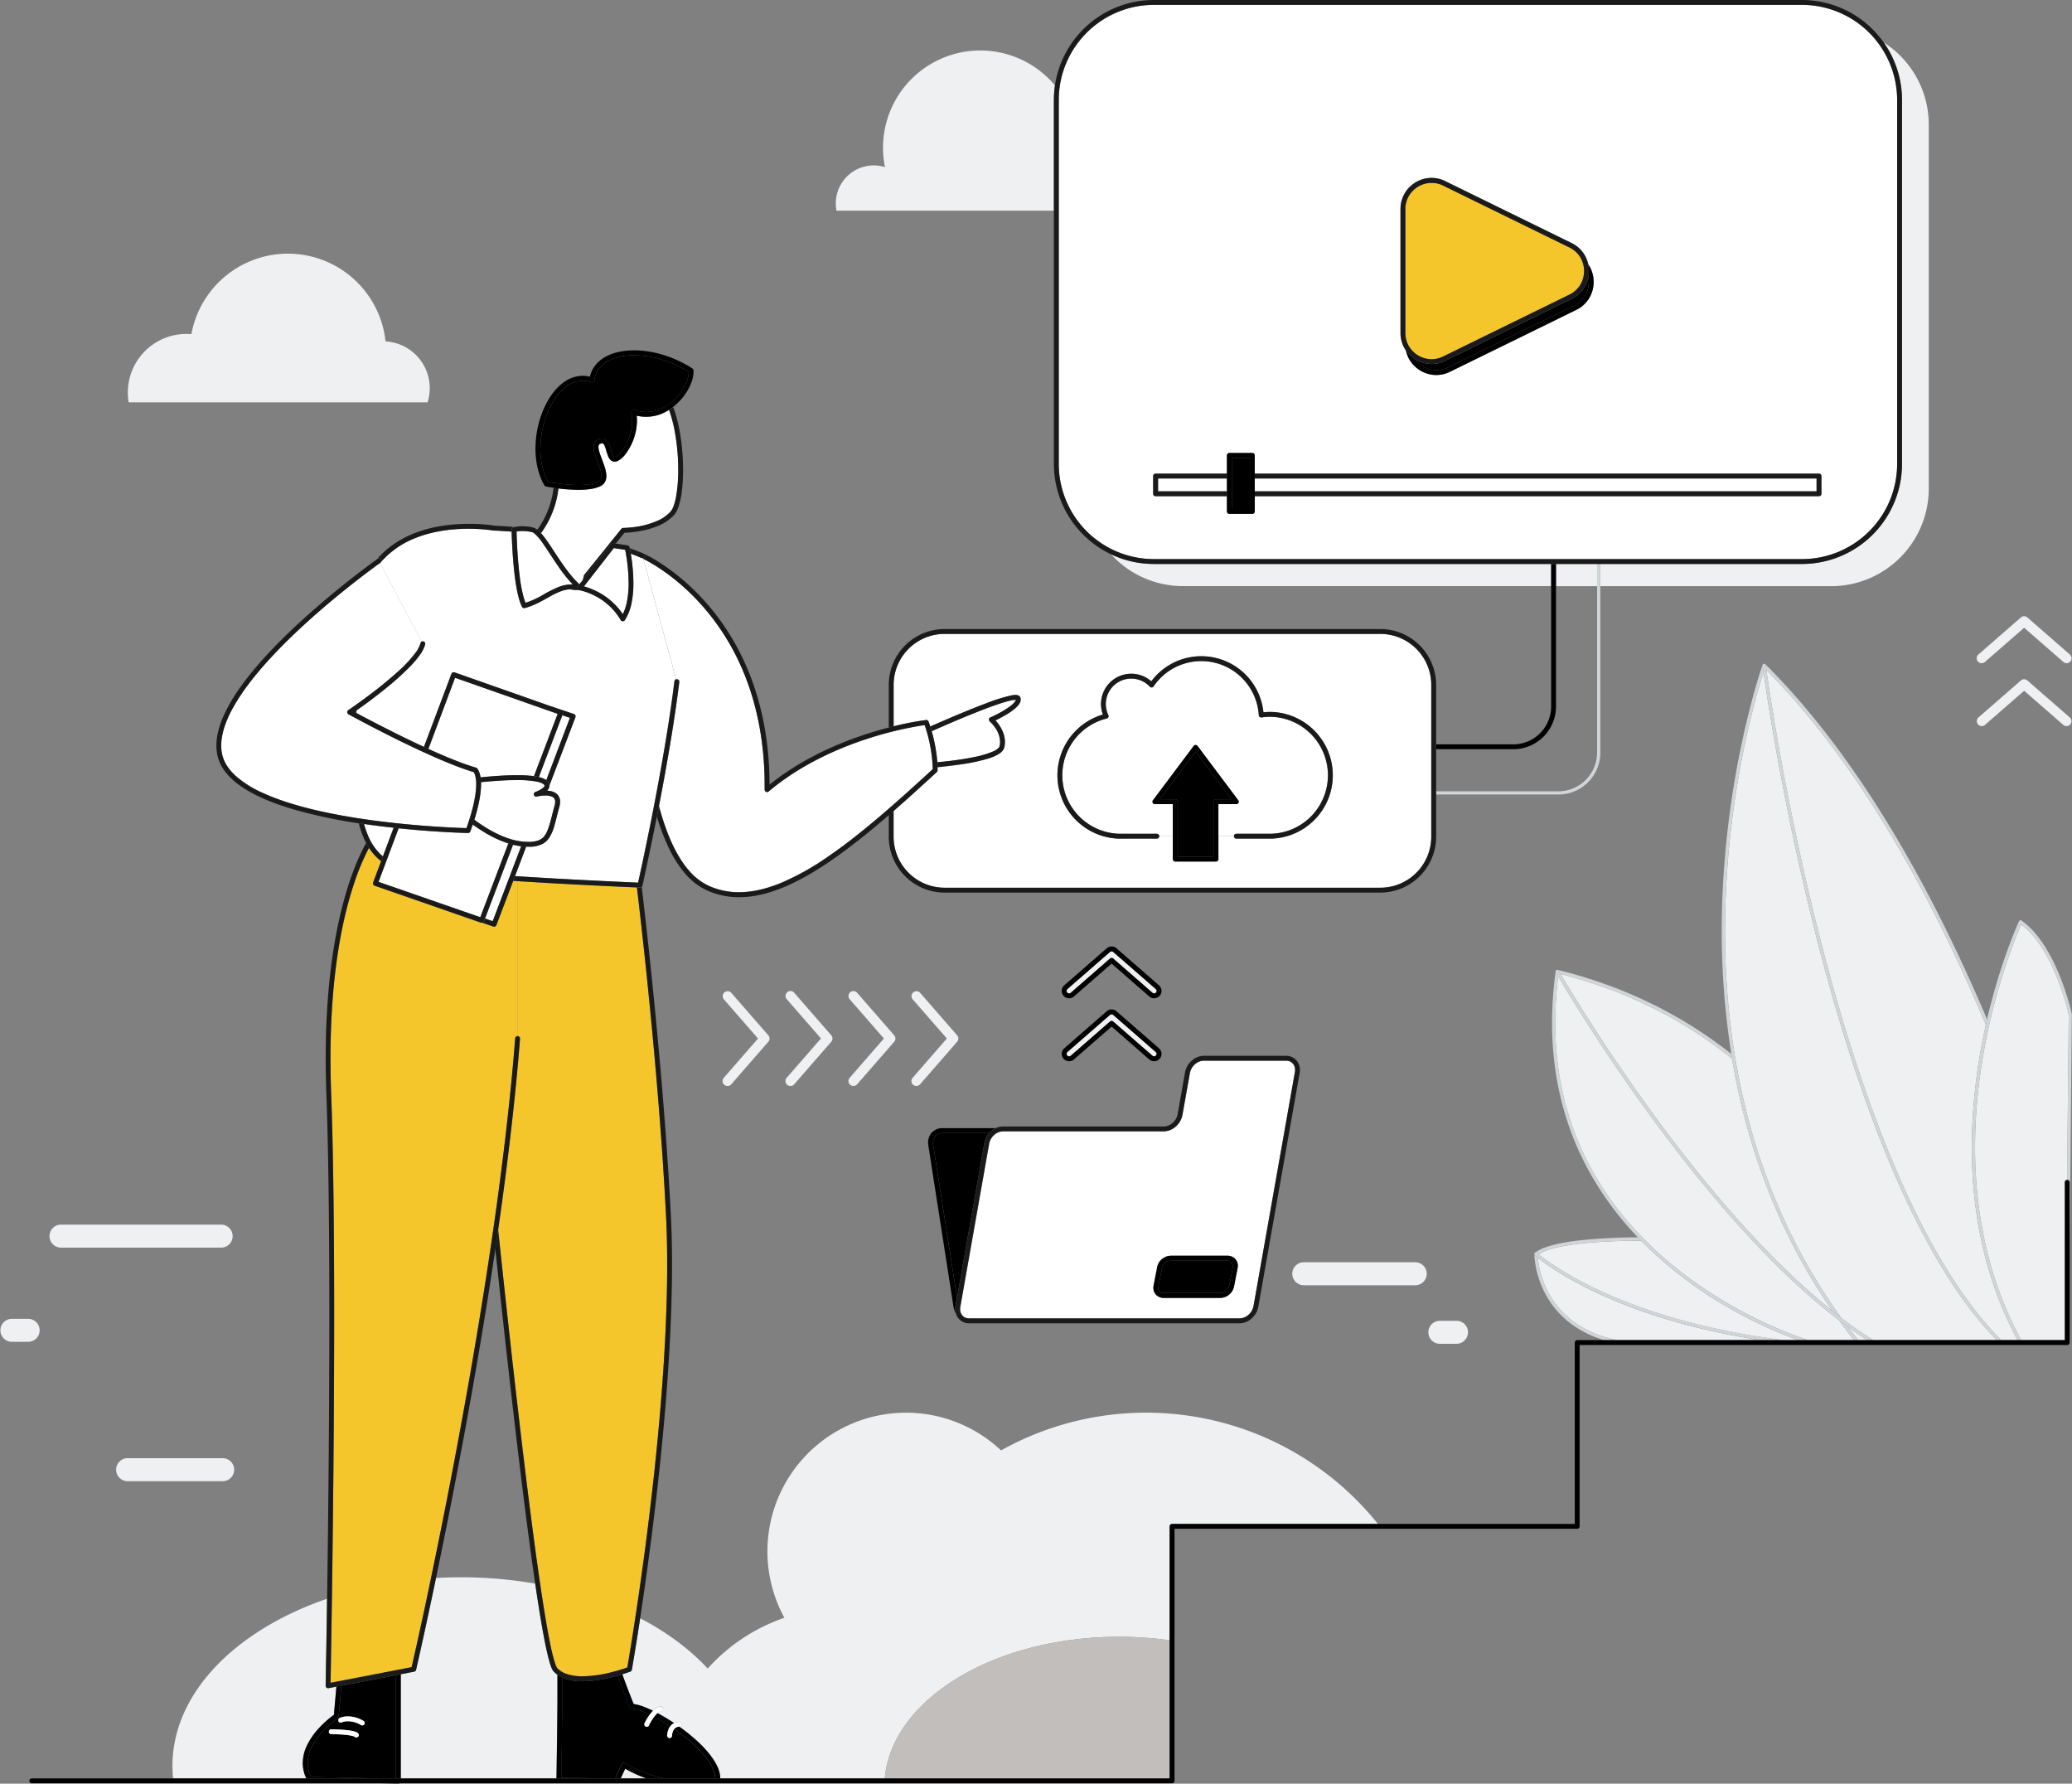 <svg xmlns="http://www.w3.org/2000/svg" viewBox="0 0 1278.13 1100"><rect x="0" y="0" width="1278.13" height="1100" fill="#808080" stroke="none"/><defs><style>.cls-1{fill:none;}.cls-2{fill:#eff0f1;}.cls-3{fill:#d0d5d8;}.cls-4{fill:#fff;}.cls-5{fill:#1a1a1a;}.cls-6{fill:#c1bebc;}.cls-7{fill:#f4c62c;}</style></defs><g id="Layer_2" data-name="Layer 2"><g id="_3" data-name="3"><path class="cls-1" d="M330.14,976.64c-1.42-9.72-2.91-20.5-4.44-32.12-6.13-46.6-12.94-106.67-19.3-166.06q-.45-4.11-.88-8.21C293.89,848.59,279.16,924,268.91,973.16q7.59-.42,15.34-.43A267.72,267.72,0,0,1,330.14,976.64Z"/><path class="cls-1" d="M978.18,481a23.81,23.81,0,0,0,7-16.89V361.5H959.84v74.16a26.38,26.38,0,0,1-26.39,26.39H885.89V488h75.4A23.79,23.79,0,0,0,978.18,481Z"/><path class="cls-2" d="M650.76,52.69a60,60,0,0,0-104.87,50.36A23.43,23.43,0,0,0,516,129.91H650.1V61.73A62.66,62.66,0,0,1,650.76,52.69Z"/><rect class="cls-2" x="959.84" y="347.81" width="25.33" height="13.69"/><path class="cls-2" d="M1173.27,286.08a61.74,61.74,0,0,1-61.74,61.73H987.18V361.5h142.36a60.24,60.24,0,0,0,60.24-60.24V76.92A60.18,60.18,0,0,0,1162,26.18a61.41,61.41,0,0,1,11.29,35.55Z"/><path class="cls-2" d="M711.83,347.81a61.55,61.55,0,0,1-26.5-6,60.08,60.08,0,0,0,44.51,19.66h227V347.81Z"/><path d="M933.45,462.05a26.38,26.38,0,0,0,26.39-26.39V347.81h-3v87.85a23.39,23.39,0,0,1-23.39,23.39H885.89v3Z"/><path class="cls-3" d="M985.18,347.81V464.09A23.9,23.9,0,0,1,961.29,488h-75.4v2h75.4a25.89,25.89,0,0,0,25.89-25.89V347.81Z"/><path class="cls-4" d="M560.46,538.28a31.39,31.39,0,0,0,22.26,9.21H851.41A31.46,31.46,0,0,0,882.89,516V422.4a31.46,31.46,0,0,0-31.48-31.47H582.72a31.46,31.46,0,0,0-31.48,31.47v25.5a181.59,181.59,0,0,1,20-3.87,1.5,1.5,0,0,1,1.57,1s.44,1.14,1.05,3.06c8.82-3.9,23.23-10.14,34.94-14.49a105.63,105.63,0,0,1,15-4.67,15.3,15.3,0,0,1,2.57-.29,6.16,6.16,0,0,1,1.22.13,2.75,2.75,0,0,1,1.22.61,2.14,2.14,0,0,1,.6.92,3.67,3.67,0,0,1,.19,1.17,5.08,5.08,0,0,1-1,2.82,12.7,12.7,0,0,1-2.13,2.38,38.57,38.57,0,0,1-5.94,4.2c-2.45,1.45-4.87,2.68-6.5,3.46.24.26.5.55.77.87a23.92,23.92,0,0,1,3.88,6.42,16.42,16.42,0,0,1,1.18,6,14.49,14.49,0,0,1-.39,3.35,5.36,5.36,0,0,1-1.26,2.3,10.11,10.11,0,0,1-2.16,1.78,28.32,28.32,0,0,1-6.27,2.74,112.17,112.17,0,0,1-17.22,3.71c-5.09.76-10.12,1.32-14.26,1.72,0,.61,0,1.22,0,1.84a1.5,1.5,0,0,1-.49,1.1c-9.07,8.34-18,16.4-26.64,24v16A31.46,31.46,0,0,0,560.46,538.28Zm119.83-97.63a18.67,18.67,0,0,1,17.51-25.17,18.53,18.53,0,0,1,12.37,4.69,38.53,38.53,0,0,1,69.19,19.12,38.55,38.55,0,0,1,4.32-.24,39.08,39.08,0,0,1,0,78.15h-21a1.5,1.5,0,0,1-1.5-1.5h-9.56v14.12a1.49,1.49,0,0,1-1.5,1.5H725a1.55,1.55,0,0,1-1.06-.43,1.52,1.52,0,0,1-.44-1.07V515.7h-8.37a1.5,1.5,0,0,1-1.5,1.5H691.35a39.07,39.07,0,0,1-11.06-76.55Z"/><path class="cls-5" d="M551.24,447.9V422.4a31.46,31.46,0,0,1,31.48-31.47H851.41a31.46,31.46,0,0,1,31.48,31.47V516a31.46,31.46,0,0,1-31.48,31.47H582.72A31.46,31.46,0,0,1,551.24,516v-16l-3,2.6V516a34.47,34.47,0,0,0,34.47,34.47H851.41A34.48,34.48,0,0,0,885.89,516V422.4a34.48,34.48,0,0,0-34.48-34.47H582.72a34.47,34.47,0,0,0-34.47,34.47v26.25Z"/><path class="cls-4" d="M600.38,467a60.58,60.58,0,0,0,12-3.49,10.91,10.91,0,0,0,3.61-2.33,2.36,2.36,0,0,0,.58-1,11.82,11.82,0,0,0,.31-2.66,15.85,15.85,0,0,0-3.1-8.82,22.14,22.14,0,0,0-3.28-3.77h0a1.49,1.49,0,0,1-.5-1.36,1.47,1.47,0,0,1,.88-1.15l.07,0,.23-.1.86-.4c.73-.34,1.76-.84,2.94-1.45a60.4,60.4,0,0,0,7.68-4.6,14.74,14.74,0,0,0,3.46-3.27,2.68,2.68,0,0,0,.44-1h-.21a19.32,19.32,0,0,0-4.18.72c-1.87.48-4.12,1.17-6.63,2-5,1.7-11,4-17.1,6.48-8.79,3.58-17.66,7.44-23.73,10.13a95.11,95.11,0,0,1,3.46,19.21l.79-.08C585.24,469.46,593.29,468.48,600.38,467Z"/><path class="cls-5" d="M609.82,467.72a28.32,28.32,0,0,0,6.27-2.74,10.11,10.11,0,0,0,2.16-1.78,5.36,5.36,0,0,0,1.26-2.3,14.49,14.49,0,0,0,.39-3.35,16.42,16.42,0,0,0-1.18-6,23.92,23.92,0,0,0-3.88-6.42c-.27-.32-.53-.61-.77-.87,1.63-.78,4-2,6.5-3.46a38.57,38.57,0,0,0,5.94-4.2,12.7,12.7,0,0,0,2.13-2.38,5.08,5.08,0,0,0,1-2.82,3.67,3.67,0,0,0-.19-1.17,2.14,2.14,0,0,0-.6-.92,2.75,2.75,0,0,0-1.22-.61,6.16,6.16,0,0,0-1.22-.13,15.3,15.3,0,0,0-2.57.29,105.63,105.63,0,0,0-15,4.67c-11.71,4.35-26.12,10.59-34.94,14.49.26.82.56,1.8.87,2.9,6.07-2.69,14.94-6.55,23.73-10.13,6.06-2.46,12.09-4.78,17.1-6.48,2.51-.85,4.76-1.54,6.63-2a19.32,19.32,0,0,1,4.18-.72h.21a2.68,2.68,0,0,1-.44,1,14.74,14.74,0,0,1-3.46,3.27,60.4,60.4,0,0,1-7.68,4.6c-1.18.61-2.21,1.11-2.94,1.45l-.86.4-.23.1-.07,0a1.47,1.47,0,0,0-.88,1.15,1.49,1.49,0,0,0,.5,1.36h0a22.14,22.14,0,0,1,3.28,3.77,15.85,15.85,0,0,1,3.1,8.82,11.82,11.82,0,0,1-.31,2.66,2.36,2.36,0,0,1-.58,1,10.91,10.91,0,0,1-3.61,2.33,60.58,60.58,0,0,1-12,3.49c-7.09,1.45-15.14,2.43-21.4,3l-.79.08q.1,1.49.15,3c4.14-.4,9.17-1,14.26-1.72A112.17,112.17,0,0,0,609.82,467.72Z"/><path class="cls-2" d="M948.79,777.43a59,59,0,0,0,2.37,10.44,54.19,54.19,0,0,0,19,26.85c6.81,5.12,15.78,9.4,27.62,11.76h88c-86.41-13.34-128.39-43.78-137.24-50.92C948.63,776.1,948.7,776.73,948.79,777.43Z"/><path class="cls-2" d="M1012.25,765.15c-9.65,0-19.61.28-28.82,1-9.53.7-18.27,1.86-25,3.63a35.5,35.5,0,0,0-9.32,3.66l1.14.93c1.44,1.15,3.63,2.8,6.61,4.84a207.13,207.13,0,0,0,27.59,15.61c24.58,11.72,62.43,25,115.85,31.7h8.93A274.16,274.16,0,0,1,1066,806.3,250.44,250.44,0,0,1,1012.25,765.15Z"/><path class="cls-3" d="M946.54,772.91l.09-.14Z"/><path class="cls-3" d="M948.13,772.57l0,0,.1.08c.08.08.21.19.39.34s.28.25.46.39a35.5,35.5,0,0,1,9.32-3.66c6.74-1.77,15.48-2.93,25-3.63,9.21-.68,19.17-.94,28.82-1-.64-.66-1.29-1.32-1.92-2A343.08,343.08,0,0,0,974,765a117.14,117.14,0,0,0-16.07,2.83c-4.62,1.22-8.4,2.73-11,4.69,0,0,0,0-.06.07A1,1,0,0,1,948.13,772.57Z"/><path class="cls-3" d="M997.77,826.48c-11.84-2.36-20.81-6.64-27.62-11.76a54.19,54.19,0,0,1-19-26.85,59,59,0,0,1-2.37-10.44c-.09-.7-.16-1.33-.21-1.87-1.19-1-1.79-1.5-1.8-1.52h0a1,1,0,0,1-.31-.82s0,0,0,.08a57.74,57.74,0,0,0,6.66,24.35A55.27,55.27,0,0,0,969,816.32a65.21,65.21,0,0,0,20.55,10.16Z"/><path class="cls-2" d="M962.62,600.65c.72,1.24,1.76,3,3.1,5.23,2.82,4.69,6.95,11.45,12.23,19.77,10.54,16.63,25.64,39.45,43.83,64.19,30,40.74,68.35,86.67,108.59,118.7-34.84-50.18-53.32-104.13-61.94-155.62C1040.65,630.55,1005.92,611.65,962.62,600.65Z"/><path class="cls-2" d="M1134.38,814.2C1092,781.86,1051.5,733.61,1020.17,691c-31.17-42.38-53.25-79.12-59-88.89a231.65,231.65,0,0,0-1.83,28.65c0,36.49,9.23,66.78,23.22,91.76s32.76,44.66,51.82,59.88c36.17,28.86,73.41,41.63,81,44.06h28.24Q1138.86,820.38,1134.38,814.2Z"/><path class="cls-3" d="M960.24,598.15l.15,0Z"/><path class="cls-3" d="M959.65,598.67l.08-.15Z"/><path class="cls-3" d="M960.78,598.11h-.1a.29.29,0,0,1,.13,0Z"/><path class="cls-3" d="M961.41,598.58l1.1,1.89.11.18c43.3,11,78,29.9,105.81,52.27L1068,650c-28.2-22.33-63.36-41.12-107.14-51.86A1,1,0,0,1,961.41,598.58Z"/><path class="cls-3" d="M960,598.25a.48.48,0,0,0-.09.11.74.74,0,0,1,.13-.12Z"/><path class="cls-3" d="M1012.25,765.15A250.44,250.44,0,0,0,1066,806.3a274.16,274.16,0,0,0,43.2,20.18h6.21c-7.64-2.43-44.88-15.2-81-44.06-19.06-15.22-37.82-34.9-51.82-59.88s-23.22-55.27-23.22-91.76a231.65,231.65,0,0,1,1.83-28.65c-1-1.66-1.49-2.55-1.49-2.55h0a.94.94,0,0,1-.1-.69l0,.06a237.33,237.33,0,0,0-2.21,31.83c0,38,9.95,69.45,24.86,95.16a197,197,0,0,0,28.13,37.22C1011,763.83,1011.61,764.49,1012.25,765.15Z"/><path class="cls-2" d="M1225,632.08c-30.65-72.9-75.74-158.84-135.41-218.94.18,1.25.41,2.87.7,4.85.75,5.07,1.88,12.47,3.41,21.77,3,18.58,7.71,44.74,14.11,75,12.81,60.56,32.6,137.63,60.49,203.57,18.42,43.57,40.39,82.27,66.14,108.12h10.09c-21.13-39.39-28.21-80.92-28.21-118.86A348.31,348.31,0,0,1,1225,632.08Z"/><path class="cls-2" d="M1121.08,580.33a1645.19,1645.19,0,0,1-33.26-165.66c-.66,2.06-1.54,4.89-2.57,8.41-2.35,8.07-5.49,19.8-8.62,34.43a562.94,562.94,0,0,0-12.56,116.68c0,73.51,15.68,160.94,71.76,238.6,6.54,5,13.11,9.57,19.7,13.69h76.13c-25.43-26.14-47-64.42-65.18-107.34C1147.84,675.05,1132.82,626.06,1121.08,580.33Z"/><path class="cls-2" d="M1146.22,826.48h5.59q-6-3.86-11.91-8.17Q1143,822.41,1146.22,826.48Z"/><path class="cls-3" d="M1088.49,409.33a1.4,1.4,0,0,1,.3.15A1.05,1.05,0,0,0,1088.49,409.33Z"/><path class="cls-3" d="M1088,409.32a.9.9,0,0,0-.27.11.76.76,0,0,1,.33-.11Z"/><path class="cls-3" d="M1089.49,412.17c0,.29.08.62.13,1,59.67,60.1,104.76,146,135.41,218.94.25-1.12.5-2.23.76-3.33-31-73.34-76.53-159.34-136.86-219.16l-.07-.06a1,1,0,0,1,.35.64S1089.3,410.85,1089.49,412.17Z"/><path class="cls-3" d="M1087.46,409.66a1,1,0,0,1,.22-.2A1,1,0,0,0,1087.46,409.66Z"/><path class="cls-3" d="M1088.13,409.31a1,1,0,0,1,.34,0A1,1,0,0,0,1088.13,409.31Z"/><path class="cls-3" d="M1068.43,652.92c8.62,51.49,27.1,105.44,61.94,155.62,1.82,1.45,3.64,2.86,5.46,4.25-56.08-77.66-71.76-165.09-71.76-238.6a562.94,562.94,0,0,1,12.56-116.68c3.13-14.63,6.27-26.36,8.62-34.43,1-3.52,1.91-6.35,2.57-8.41-.39-2.76-.59-4.24-.59-4.24h0a1,1,0,0,1,.19-.72.89.89,0,0,0-.14.25c0,.07-25.2,70.87-25.21,164.23A479.68,479.68,0,0,0,1068,650Z"/><path class="cls-3" d="M1139.9,818.31c-1.85-1.34-3.68-2.71-5.52-4.11q4.47,6.18,9.29,12.28h2.55Q1143,822.42,1139.9,818.31Z"/><path class="cls-3" d="M1087.23,410.43h0s.2,1.48.59,4.24a1645.19,1645.19,0,0,0,33.26,165.66c11.74,45.73,26.76,94.72,45.4,138.81,18.16,42.92,39.75,81.2,65.18,107.34h2.81c-25.75-25.85-47.72-64.55-66.14-108.12-27.89-65.94-47.68-143-60.49-203.57-6.4-30.29-11.06-56.45-14.11-75-1.53-9.3-2.66-16.7-3.41-21.77-.29-2-.52-3.6-.7-4.85,0-.35-.09-.68-.13-1-.19-1.32-.28-2-.28-2a1,1,0,0,0-.35-.64l-.07,0a1.4,1.4,0,0,0-.3-.15h0a1,1,0,0,0-.34,0h-.07a.76.76,0,0,0-.33.11l0,0a1,1,0,0,0-.22.2l0,0A1,1,0,0,0,1087.23,410.43Z"/><path class="cls-3" d="M959.68,599.58h0s.51.89,1.49,2.55c5.75,9.77,27.83,46.51,59,88.89,31.33,42.59,71.81,90.84,114.21,123.18,1.84,1.4,3.67,2.77,5.52,4.11q5.92,4.31,11.91,8.17h3.72c-6.59-4.12-13.16-8.71-19.7-13.69-1.82-1.39-3.64-2.8-5.46-4.25-40.24-32-78.63-78-108.59-118.7-18.19-24.74-33.29-47.56-43.83-64.19-5.28-8.32-9.41-15.08-12.23-19.77-1.34-2.24-2.38-4-3.1-5.23l-.11-.18-1.1-1.89a1,1,0,0,0-.6-.46h0a.29.29,0,0,0-.13,0,.7.7,0,0,0-.29,0l-.15,0a1.06,1.06,0,0,0-.19.06l0,0a.74.74,0,0,0-.13.12.81.81,0,0,0-.16.16l-.08.15a.81.81,0,0,0-.07.22A.94.94,0,0,0,959.68,599.58Z"/><path class="cls-3" d="M946.78,774h0s.61.56,1.8,1.52c8.85,7.14,50.83,37.58,137.24,50.92h14.47c-53.42-6.68-91.27-20-115.85-31.7a207.13,207.13,0,0,1-27.59-15.61c-3-2-5.17-3.69-6.61-4.84l-1.14-.93c-.18-.14-.34-.28-.46-.39s-.31-.26-.39-.34l-.1-.08,0,0a1,1,0,0,0-1.33,0l-.09.06a.64.64,0,0,0-.08.14l-.09.14a1.08,1.08,0,0,0-.07.31A1,1,0,0,0,946.78,774Z"/><path class="cls-2" d="M343.5,1078.27c.16-11.22.32-25.24.32-36.44,0-3.33,0-6.41,0-9.09a15.17,15.17,0,0,1-2.53-2.28l-.12-.16a16.6,16.6,0,0,1-1.62-3.67c-.52-1.58-1.07-3.53-1.63-5.86-1.13-4.65-2.34-10.78-3.63-18.19s-2.67-16.15-4.11-25.94a267.72,267.72,0,0,0-45.89-3.91q-7.75,0-15.34.43c-7.28,35-12.29,56.62-12.29,56.63a1.51,1.51,0,0,1-1.18,1.14l-8.23,1.59v64.26h96c0-1,0-2.48.08-4.49C343.34,1088.79,343.42,1083.88,343.5,1078.27Z"/><path class="cls-2" d="M186.78,1087.33a26,26,0,0,1,3.16-12,45.25,45.25,0,0,1,6.8-9.51,63.78,63.78,0,0,1,9.25-8.26l1.55-17.4-4.9.94a1.49,1.49,0,0,1-1.25-.32,1.53,1.53,0,0,1-.54-1.18s0-1.82.1-5.22.15-8.39.26-14.71c.14-8.83.33-20.28.52-33.69-56.68,19.47-95.35,58.34-95.35,103.13,0,2.58.14,5.13.39,7.66H189A21.87,21.87,0,0,1,186.78,1087.33Z"/><path class="cls-2" d="M388.82,1030.87s-1.91.73-4.95,1.66c1.58,4.46,3.81,10.42,7,18.32a30.81,30.81,0,0,1,7.4,2.17c1.43.57,2.95,1.27,4.52,2a9.48,9.48,0,0,1,2.55-2,4.88,4.88,0,0,1,2.22-.57,1.5,1.5,0,0,1,0,3,1.9,1.9,0,0,0-.84.23,5.21,5.21,0,0,0-1.1.76c1.18.62,2.37,1.28,3.59,2,2.2,1.27,4.44,2.67,6.68,4.17a6.88,6.88,0,0,1,2.85-.7,1.5,1.5,0,0,1,.41,3,108.76,108.76,0,0,1,13,10.77c4.45,4.39,8.11,9,10.24,13.55a18.58,18.58,0,0,1,1.92,7.55H545.78c4.24-48.69,67.33-87.34,144.53-87.34a223.91,223.91,0,0,1,31.15,2.16V941.33a1.48,1.48,0,0,1,.44-1.06,1.5,1.5,0,0,1,1.06-.44H850a183.44,183.44,0,0,0-232.5-45.34,85.49,85.49,0,0,0-133.65,103.2A113.37,113.37,0,0,0,436.54,1029c-11-11.88-25.13-22.36-41.65-31-3,19.72-5.12,31.73-5.12,31.74A1.53,1.53,0,0,1,388.82,1030.87Z"/><path class="cls-2" d="M382.82,1096.78h15.83a82.92,82.92,0,0,1-13.06-6Z"/><path class="cls-6" d="M545.78,1096.78H721.46V1011.6a223.91,223.91,0,0,0-31.15-2.16C613.11,1009.44,550,1048.09,545.78,1096.78Z"/><path d="M210.6,1039.58l-1.68,19a1.55,1.55,0,0,1-.66,1.12h0l-.09.06-.33.23c-.29.21-.72.52-1.25.93-1.06.82-2.54,2-4.19,3.54a47.06,47.06,0,0,0-9.78,12.3,23.18,23.18,0,0,0-2.82,10.61,18.94,18.94,0,0,0,2.08,8.54l43.33.91h9V1033.1ZM220.94,1071a1.51,1.51,0,0,1-2.12.17,2.33,2.33,0,0,0-.67-.33,11,11,0,0,0-1.51-.4,35,35,0,0,0-4.25-.58c-3.07-.28-6.25-.34-7.49-.35h-.55a1.5,1.5,0,1,1,0-3,101.24,101.24,0,0,1,10.36.59,23.72,23.72,0,0,1,4.21.84,5.8,5.8,0,0,1,1.85.95A1.51,1.51,0,0,1,220.94,1071Zm1.68-7.16a16,16,0,0,0-8-2.3,9.59,9.59,0,0,0-3.83.68h0a1.5,1.5,0,0,1-1.33-2.69,12.35,12.35,0,0,1,5.16-1,18.92,18.92,0,0,1,9.44,2.7,1.5,1.5,0,1,1-1.48,2.6Z"/><path d="M245.68,1100a1.42,1.42,0,0,0,.8-.22H235.16Z"/><polygon points="244.21 1033.1 244.21 1096.78 247.21 1096.78 247.21 1032.52 244.21 1033.1"/><path d="M189.78,1087.33a23.18,23.18,0,0,1,2.82-10.61,47.06,47.06,0,0,1,9.78-12.3c1.65-1.52,3.13-2.72,4.19-3.54.53-.41,1-.72,1.25-.93l.33-.23.09-.06h0a1.55,1.55,0,0,0,.66-1.12l1.68-19-3.06.59-1.55,17.4a63.78,63.78,0,0,0-9.25,8.26,45.25,45.25,0,0,0-6.8,9.51,26,26,0,0,0-3.16,12,21.87,21.87,0,0,0,2.18,9.45h46.23l-43.33-.91A18.94,18.94,0,0,1,189.78,1087.33Z"/><path d="M346.2,1096.44l33.33.33,4-8.76a1.51,1.51,0,0,1,.95-.81,1.49,1.49,0,0,1,1.23.18l0,0,.08,0,.32.2c.28.18.71.43,1.27.75,1.12.64,2.77,1.53,4.86,2.51a83.23,83.23,0,0,0,17,5.88h31.95a18.25,18.25,0,0,0-2.79-8.5,50.08,50.08,0,0,0-7.57-9.55,104.4,104.4,0,0,0-15-12.38,5.12,5.12,0,0,0-.67,1.11,8.73,8.73,0,0,0-.71,3h0a1.5,1.5,0,1,1-3-.07,11.53,11.53,0,0,1,.39-2.5,9.58,9.58,0,0,1,1.5-3.2c-1.57-1-3.14-2-4.68-3-1.79-1.06-3.55-2-5.25-2.93-.14.2-.29.39-.43.58a36.27,36.27,0,0,0-2.75,4.71v0h0a1.5,1.5,0,0,1-2,.71,1.49,1.49,0,0,1-.71-2s.5-1.08,1.32-2.5c.51-.87,1.14-1.88,1.86-2.88A56.57,56.57,0,0,0,395,1055a19.65,19.65,0,0,0-5.25-1.23,1.49,1.49,0,0,1-1.33-.94c-3.39-8.46-5.75-14.75-7.4-19.44l-1.65.45a81.53,81.53,0,0,1-19.92,3,34.14,34.14,0,0,1-10.07-1.34,20.79,20.79,0,0,1-2.56-1c0,2.26,0,4.73,0,7.36C346.82,1061.46,346.33,1089.65,346.2,1096.44Z"/><path d="M403.51,1058.79c1.7.89,3.46,1.87,5.25,2.93,1.54.92,3.11,1.91,4.68,3a7.06,7.06,0,0,1,1.12-1.21,6.67,6.67,0,0,1,1.29-.8c-2.24-1.5-4.48-2.9-6.68-4.17-1.22-.71-2.41-1.37-3.59-2a.1.1,0,0,0-.05,0A14.56,14.56,0,0,0,403.51,1058.79Z"/><path d="M432.1,1075.68a108.76,108.76,0,0,0-13-10.77,1.12,1.12,0,0,1-.32,0,3.63,3.63,0,0,0-2.25.78,3.58,3.58,0,0,0-.61.62,104.4,104.4,0,0,1,15,12.38,50.08,50.08,0,0,1,7.57,9.55,18.25,18.25,0,0,1,2.79,8.5H409.31a83.23,83.23,0,0,1-17-5.88c-2.09-1-3.74-1.87-4.86-2.51-.56-.32-1-.57-1.27-.75l-.32-.2-.08,0,0,0a1.49,1.49,0,0,0-1.23-.18,1.51,1.51,0,0,0-.95.81l-4,8.76-33.33-.33c.13-6.79.62-35,.62-54.61,0-2.63,0-5.1,0-7.36a17.94,17.94,0,0,1-3-1.73c0,2.68,0,5.76,0,9.09,0,11.2-.16,25.22-.32,36.44-.08,5.61-.16,10.52-.22,14,0,2-.06,3.53-.08,4.49h39.62l2.77-6a82.92,82.92,0,0,0,13.06,6h45.61a18.58,18.58,0,0,0-1.92-7.55C440.21,1084.66,436.55,1080.07,432.1,1075.68Z"/><path d="M389.72,1053.76A19.65,19.65,0,0,1,395,1055a56.57,56.57,0,0,1,5.82,2.45,21.31,21.31,0,0,1,1.45-1.84c.16-.19.33-.37.51-.55-1.57-.76-3.09-1.46-4.52-2a30.81,30.81,0,0,0-7.4-2.17c-3.15-7.9-5.38-13.86-7-18.32-.87.27-1.84.56-2.88.85,1.65,4.69,4,11,7.4,19.44A1.49,1.49,0,0,0,389.72,1053.76Z"/><path class="cls-4" d="M417.72,418.91a1.5,1.5,0,0,1,1.31,1.67c-3.08,25-8,53.19-12.54,76.49,1,3.91,2.19,7.78,3.49,11.55,3.74,10.89,8.64,20.87,14.93,28.11a36.34,36.34,0,0,0,12.18,9.45,44.67,44.67,0,0,0,18.84,4c8.36,0,17.19-2.11,26.45-6a161.5,161.5,0,0,0,29-16.38c20-13.75,41.37-32.73,64-53.54a92.11,92.11,0,0,0-5-27.16l-1.29.18c-1.62.25-4,.64-6.94,1.21a229.49,229.49,0,0,0-23.88,6c-19.25,6-43.63,16.27-64.13,33.55A1.5,1.5,0,0,1,471.7,487c0-.77,0-1.53,0-2.28,0-53-18.45-87.81-37.15-109.59-16.51-19.24-33.25-28.26-37.65-30.43L417.15,419A1.54,1.54,0,0,1,417.72,418.91Z"/><path class="cls-5" d="M397.76,343.38a1.5,1.5,0,0,1-1,.84l.12.46c4.4,2.17,21.14,11.19,37.65,30.43,18.7,21.78,37.14,56.59,37.15,109.59,0,.75,0,1.51,0,2.28a1.5,1.5,0,0,0,2.47,1.16c20.5-17.28,44.88-27.59,64.13-33.55a229.49,229.49,0,0,1,23.88-6c3-.57,5.32-1,6.94-1.21l1.29-.18a92.11,92.11,0,0,1,5,27.16c-22.63,20.81-44,39.79-64,53.54a161.5,161.5,0,0,1-29,16.38c-9.26,3.86-18.09,6-26.45,6a44.67,44.67,0,0,1-18.84-4,36.34,36.34,0,0,1-12.18-9.45c-6.29-7.24-11.19-17.22-14.93-28.11-1.3-3.77-2.45-7.64-3.49-11.55-.43,2.22-.85,4.4-1.27,6.52a130.49,130.49,0,0,0,7.53,19.7,70.63,70.63,0,0,0,9.9,15.4,39.32,39.32,0,0,0,13.2,10.22,47.59,47.59,0,0,0,20.08,4.31c8.87,0,18.08-2.23,27.6-6.2,14.28-5.95,29.29-15.81,45-28.12,6.44-5,13-10.49,19.69-16.24l3-2.6c8.69-7.57,17.57-15.63,26.64-24a1.5,1.5,0,0,0,.49-1.1c0-.62,0-1.23,0-1.84q0-1.51-.15-3a95.11,95.11,0,0,0-3.46-19.21c-.31-1.1-.61-2.08-.87-2.9-.61-1.92-1-3-1.05-3.06a1.5,1.5,0,0,0-1.57-1,181.59,181.59,0,0,0-20,3.87l-3,.75c-3.37.87-7,1.89-10.84,3.08-18.73,5.81-42.29,15.68-62.71,32.11-.19-54.07-19.46-89.7-38.77-111.74S397.47,341.62,397,341.41A1.49,1.49,0,0,1,397.76,343.38Z"/><path class="cls-7" d="M339.18,1012.68a118.79,118.79,0,0,0,3.18,13,14.33,14.33,0,0,0,1.22,2.88,14.5,14.5,0,0,0,6.66,4,31.29,31.29,0,0,0,9.18,1.21,77,77,0,0,0,18.11-2.59c4.45-1.13,7.94-2.31,9.43-2.84,0-.21.08-.46.13-.74l.78-4.63c.68-4,1.64-9.94,2.8-17.36,2.32-14.84,5.42-35.76,8.51-60.11,6.19-48.7,12.37-111.1,12.37-165.81,0-10.68-.24-21.06-.75-31-4-76.82-12.78-158-17.9-201.38-8-.34-40.42-1.76-73.71-3.9l.05,95.58h.12a1.5,1.5,0,0,1,1.38,1.61c-2.94,37.64-7.76,77.87-13.47,117.65,5.22,49.39,10.85,100.35,16.21,144.61C329.31,951,334.84,991.12,339.18,1012.68Z"/><path class="cls-5" d="M394.78,547.41l-1.88-.07c5.12,43.38,13.91,124.56,17.9,201.38.51,9.93.75,20.31.75,31,0,54.71-6.18,117.11-12.37,165.81-3.09,24.35-6.19,45.27-8.51,60.11-1.16,7.42-2.12,13.32-2.8,17.36l-.78,4.63c0,.28-.09.53-.13.74-1.49.53-5,1.71-9.43,2.84a77,77,0,0,1-18.11,2.59,31.29,31.29,0,0,1-9.18-1.21,14.5,14.5,0,0,1-6.66-4,14.33,14.33,0,0,1-1.22-2.88,118.79,118.79,0,0,1-3.18-13c-4.34-21.56-9.87-61.73-15.7-109.79-5.36-44.26-11-95.22-16.21-144.61-.58,4-1.16,8-1.75,12q.44,4.1.88,8.21c6.36,59.39,13.17,119.46,19.3,166.06,1.53,11.62,3,22.4,4.44,32.12s2.81,18.51,4.11,25.94,2.5,13.54,3.63,18.19c.56,2.33,1.11,4.28,1.63,5.86a16.6,16.6,0,0,0,1.62,3.67l.12.16a15.17,15.17,0,0,0,2.53,2.28,17.94,17.94,0,0,0,3,1.73,20.79,20.79,0,0,0,2.56,1,34.14,34.14,0,0,0,10.07,1.34,81.53,81.53,0,0,0,19.92-3l1.65-.45c1-.29,2-.58,2.88-.85,3-.93,4.93-1.65,4.95-1.66a1.53,1.53,0,0,0,.95-1.14s2.12-12,5.12-31.74c7.25-47.7,19.65-140.56,19.66-218.28,0-10.72-.24-21.15-.76-31.14-4-76.94-12.79-158.18-17.91-201.6A1.48,1.48,0,0,1,394.78,547.41Z"/><path class="cls-7" d="M316.57,543.27l-10.36,27.27a1.51,1.51,0,0,1-1.89.89l-6.89-2.38a1.38,1.38,0,0,1-.75,0l-65.62-22.8a1.52,1.52,0,0,1-.87-.78,1.46,1.46,0,0,1,0-1.16l4.95-13.2a30.9,30.9,0,0,1-2.62-2.21,32.62,32.62,0,0,1-4.88-6l-.24.45a145.69,145.69,0,0,0-9.54,23.25c-7,21.53-14,55.72-14,106.22q0,10.35.41,21.63c1.38,37,1.85,86.72,1.85,137.55,0,103-1.94,210.63-2.22,225.88l50-9.65.36-1.56c.38-1.66.93-4.11,1.64-7.28,1.42-6.36,3.46-15.62,6-27.27,5-23.29,11.76-56.11,18.94-94.18,14.38-76.15,30.39-173.35,36.95-257.49a1.49,1.49,0,0,1,1.49-1.37l-.05-95.58Z"/><path class="cls-5" d="M201,1034.39c-.06,3.4-.1,5.22-.1,5.22a1.53,1.53,0,0,0,.54,1.18,1.49,1.49,0,0,0,1.25.32l4.9-.94,3.06-.59,33.61-6.48,3-.58,8.23-1.59a1.51,1.51,0,0,0,1.18-1.14s5-21.68,12.29-56.63c10.25-49.15,25-124.57,36.61-202.91.59-4,1.17-8,1.75-12,5.71-39.78,10.53-80,13.47-117.65a1.5,1.5,0,0,0-1.38-1.61h-.12a1.49,1.49,0,0,0-1.49,1.37c-6.56,84.14-22.57,181.34-36.95,257.49-7.18,38.07-14,70.89-18.94,94.18-2.49,11.65-4.53,20.91-6,27.27-.71,3.17-1.26,5.62-1.64,7.28l-.36,1.56-50,9.65c.28-15.25,2.22-122.83,2.22-225.88,0-50.83-.47-100.55-1.85-137.55q-.42-11.28-.41-21.63c0-50.5,7-84.69,14-106.22a145.69,145.69,0,0,1,9.54-23.25l.24-.45c-.62-1-1.2-2-1.75-3-7.54,13.36-25,53-25,133q0,10.41.42,21.74c1.37,36.93,1.84,86.63,1.84,137.44,0,55.59-.56,112.51-1.13,155.53-.08,6.51-.17,12.7-.25,18.52-.19,13.41-.38,24.86-.52,33.69C201.1,1026,201,1031,201,1034.39Z"/><path class="cls-4" d="M280.32,414.66l57.39,20.2L354,440.34a1.53,1.53,0,0,1,.88.78,1.51,1.51,0,0,1,0,1.18l-16,42c0,.05,0,.11,0,.17a3.77,3.77,0,0,1-.46,1.76,5.4,5.4,0,0,1-.64.92l-.17.46a14.69,14.69,0,0,1,2.16.28,8.58,8.58,0,0,1,3.15,1.34,5.93,5.93,0,0,1,1.64,1.77,6.7,6.7,0,0,1,.88,3.47,12.06,12.06,0,0,1-.48,3.19c-1.17,4.22-2,7.92-2.94,11.13a26.64,26.64,0,0,1-3.49,8.11,11.45,11.45,0,0,1-4,3.56,17.78,17.78,0,0,1-8.38,1.7c-.52,0-1.07,0-1.63-.05l-6.91,18.2,7.75.49c28.07,1.74,54.5,2.94,64.85,3.39l3.36.15.42-1.91c.45-2,1.1-5,1.9-8.72,1.59-7.46,3.8-18,6.21-30.22,4.82-24.47,10.49-55.82,13.87-83.3a1.51,1.51,0,0,1,1.1-1.27l-20.24-74.27-.12-.46a1.5,1.5,0,0,1-1-.07c-2.12-.94-4.34-1.82-6.64-2.66a110.73,110.73,0,0,1,1.62,18,62,62,0,0,1-1.09,12.16,29.93,29.93,0,0,1-4.21,10.81,1.47,1.47,0,0,1-1.29.66,1.48,1.48,0,0,1-1.25-.74,38.7,38.7,0,0,0-16-15,37.38,37.38,0,0,0-9.45-3.42h-.13a28.43,28.43,0,0,1-5.63-.57,19.53,19.53,0,0,0-5.73,1.21,46.3,46.3,0,0,0-6.52,3.11c-4.47,2.46-9.34,5.47-15.67,7.24a1.5,1.5,0,0,1-1.73-.75,27.41,27.41,0,0,1-2-5.42c-.58-2.09-1.08-4.43-1.52-6.92-.86-5-1.47-10.56-1.9-15.79-.66-8.06-.9-15.27-1-18.18-4.9-.37-8.37-.55-9.73-.61l-.65,0-.21,0H305l-.21,0-.87-.14c-.76-.11-1.88-.26-3.3-.42a111.42,111.42,0,0,0-11.64-.61c-9.29,0-21.33,1.17-32.68,5.71a54.79,54.79,0,0,0-21.87,15.46L260.1,395.7a1.57,1.57,0,0,1,1-.14,1.52,1.52,0,0,1,1.11,1.81,20,20,0,0,1-3.13,6.36,59.27,59.27,0,0,1-5.72,6.85,165.7,165.7,0,0,1-15.5,14c-7.12,5.77-14,10.77-18,13.56,0,.56,0,1.11,0,1.67,1.31.7,2.94,1.58,4.86,2.59,5.18,2.73,12.36,6.46,20.38,10.43,5.21,2.59,10.78,5.27,16.38,7.85l16.92-45.11A1.51,1.51,0,0,1,280.32,414.66Z"/><path class="cls-4" d="M224.54,508.15a57.55,57.55,0,0,0,2.46,7.12,33.92,33.92,0,0,0,7.55,11.41c.53.51,1.08,1,1.65,1.45l6.62-17.66C237,509.83,230.81,509.06,224.54,508.15Z"/><path class="cls-5" d="M232.81,344.58a1.51,1.51,0,0,1,2.09.36,1.49,1.49,0,0,1-.36,2.09l-.16.12.05.1a54.79,54.79,0,0,1,21.87-15.46c11.35-4.54,23.39-5.71,32.68-5.71a111.42,111.42,0,0,1,11.64.61c1.42.16,2.54.31,3.3.42l.87.14.21,0h.07l.21,0,.65,0c1.36.06,4.83.24,9.73.61,0-.86,0-1.36,0-1.36a1.47,1.47,0,0,1,1.06-1.46l.3-.08c-6.54-.52-10.81-.7-11.49-.73A101.15,101.15,0,0,0,289,323.08c-12.71,0-30.53,2.09-45.34,12a54.7,54.7,0,0,0-11,9.64l.14-.1Z"/><path class="cls-5" d="M331.68,326.46l-.6-.07.43.31Z"/><path class="cls-5" d="M406.49,497.07c4.5-23.3,9.46-51.46,12.54-76.49a1.5,1.5,0,0,0-1.31-1.67,1.54,1.54,0,0,0-.57,0,1.51,1.51,0,0,0-1.1,1.27c-3.38,27.48-9.05,58.83-13.87,83.3-2.41,12.24-4.62,22.76-6.21,30.22-.8,3.72-1.45,6.69-1.9,8.72l-.42,1.91-3.36-.15c-10.35-.45-36.78-1.65-64.85-3.39l-7.75-.49-1.12,2.93,2.62.17c33.29,2.14,65.72,3.56,73.71,3.9l1.88.07a1.48,1.48,0,0,0,1.1-.44,1.42,1.42,0,0,0,.42-.72s4-17.88,8.92-42.66C405.64,501.47,406.06,499.29,406.49,497.07Z"/><path class="cls-5" d="M227.6,522.84a32.62,32.62,0,0,0,4.88,6,30.9,30.9,0,0,0,2.62,2.21l1.1-2.93c-.57-.46-1.12-.94-1.65-1.45A33.92,33.92,0,0,1,227,515.27a57.55,57.55,0,0,1-2.46-7.12l-3.24-.48c.32,1.23.66,2.44,1,3.6a51.68,51.68,0,0,0,3.52,8.54C226.4,520.86,227,521.88,227.6,522.84Z"/><path class="cls-5" d="M218.53,439.07l.09,0c.37.21.8.43,1.26.68,0-.56,0-1.11,0-1.67Z"/><path class="cls-5" d="M389.15,341.49c2.3.84,4.52,1.72,6.64,2.66a1.5,1.5,0,0,0,1.22-2.74h0c-2.69-1.19-5.55-2.29-8.5-3.32C388.64,338.77,388.88,339.94,389.15,341.49Z"/><path class="cls-4" d="M321.49,521.89a40.65,40.65,0,0,1-5-.91l-17.3,45.5,4.73,1.64Z"/><path class="cls-4" d="M346.85,441.09l-14.48,38.1c.67.16,1.32.34,1.92.54a10.42,10.42,0,0,1,2.71,1.36l14.59-38.4Z"/><path class="cls-5" d="M337.52,487.6l0,0,.22,0,.17-.46C337.77,487.32,337.65,487.47,337.52,487.6Z"/><path class="cls-5" d="M354.91,441.12a1.53,1.53,0,0,0-.88-.78l-16.32-5.48,8.7,3.06a1.52,1.52,0,0,1,.86.79,1.46,1.46,0,0,1,0,1.16l-.46,1.22,4.74,1.6L337,481.09c.17.13.35.26.51.4a4.89,4.89,0,0,1,1.19,1.61,3.55,3.55,0,0,1,.28,1.23l16-42A1.51,1.51,0,0,0,354.91,441.12Z"/><path class="cls-5" d="M324.6,522.14c-.76,0-1.55-.08-2.38-.16-.25,0-.49-.06-.73-.09l-17.57,46.23-4.73-1.64-.62,1.63a1.48,1.48,0,0,1-1.14.94l6.89,2.38a1.51,1.51,0,0,0,1.89-.89l10.36-27.27,1.12-2.93Z"/><path class="cls-4" d="M327.47,478.41c.65.06,1.29.14,1.9.22L344,440.24,280.71,418l-16.48,43.94c10.69,4.85,21.27,9.19,29.43,11.56a1.47,1.47,0,0,1,.84.62,13,13,0,0,1,1.73,4.41c.06.28.11.58.16.87,6.19-.64,14.78-1.34,22.56-1.34C322,478,324.86,478.15,327.47,478.41Z"/><path class="cls-4" d="M233.5,543.87l62.78,21.82,17.31-45.53a70.92,70.92,0,0,1-15.53-7.34c-2.5-1.54-4.67-3-6.41-4.32-.88,2.6-1.52,4.23-1.52,4.25a1.48,1.48,0,0,1-1.43,1s-15.41-.31-36.46-2.27c-2.06-.19-4.18-.4-6.34-.63Z"/><path class="cls-5" d="M230.19,545.42a1.52,1.52,0,0,0,.87.78L296.68,569a1.38,1.38,0,0,0,.75,0,1.48,1.48,0,0,0,1.14-.94l.62-1.63,17.3-45.5c-1-.25-1.95-.52-2.9-.82l-17.31,45.53L233.5,543.87l12.4-33.07-3.08-.33-6.62,17.66-1.1,2.93-4.95,13.2A1.46,1.46,0,0,0,230.19,545.42Z"/><path class="cls-5" d="M344,440.24l-14.59,38.39c1.07.15,2.06.34,3,.56l14.48-38.1.46-1.22a1.46,1.46,0,0,0,0-1.16,1.52,1.52,0,0,0-.86-.79l-8.7-3.06-57.39-20.2a1.51,1.51,0,0,0-1.9.89L261.5,460.66l2.73,1.26L280.71,418Z"/><path class="cls-4" d="M299.63,510.27c6.31,3.9,14.72,8,22.87,8.73,1.36.13,2.6.19,3.73.19a16.22,16.22,0,0,0,6.17-1,8.3,8.3,0,0,0,3.59-2.74,13.71,13.71,0,0,0,1.69-3,41.41,41.41,0,0,0,1.86-5.56c.79-2.86,1.58-6.22,2.64-10a9.18,9.18,0,0,0,.37-2.39,3.65,3.65,0,0,0-.46-1.93,3,3,0,0,0-1.18-1.11,9.29,9.29,0,0,0-4.36-.86,23.85,23.85,0,0,0-5.34.65h0a1.5,1.5,0,0,1-.88-2.86h0l.09,0,.32-.13c.28-.11.68-.28,1.13-.49a15.88,15.88,0,0,0,2.88-1.68,4.11,4.11,0,0,0,1.13-1.2.65.65,0,0,0,.11-.35l0-.2a1.86,1.86,0,0,0-.45-.58,4.37,4.37,0,0,0-1-.67,14.87,14.87,0,0,0-3.74-1.15A65.34,65.34,0,0,0,319,481c-7.61,0-16.12.69-22.26,1.32,0,.44,0,.89,0,1.34,0,6.24-1.67,13.45-3.3,19.15-.27.93-.53,1.8-.79,2.63C294.42,506.83,296.82,508.53,299.63,510.27Z"/><path class="cls-5" d="M298.06,512.82a70.92,70.92,0,0,0,15.53,7.34c1,.3,1.92.57,2.9.82a40.65,40.65,0,0,0,5,.91c.24,0,.48.07.73.09.83.08,1.62.13,2.38.16.56,0,1.11.05,1.63.05a17.78,17.78,0,0,0,8.38-1.7,11.45,11.45,0,0,0,4-3.56,26.64,26.64,0,0,0,3.49-8.11c.92-3.21,1.77-6.91,2.94-11.13a12.06,12.06,0,0,0,.48-3.19,6.7,6.7,0,0,0-.88-3.47,5.93,5.93,0,0,0-1.64-1.77,8.58,8.58,0,0,0-3.15-1.34,14.69,14.69,0,0,0-2.16-.28l-.22,0,0,0c.13-.13.25-.28.37-.42a5.4,5.4,0,0,0,.64-.92,3.77,3.77,0,0,0,.46-1.76c0-.06,0-.12,0-.17a3.55,3.55,0,0,0-.28-1.23,4.89,4.89,0,0,0-1.19-1.61c-.16-.14-.34-.27-.51-.4a10.42,10.42,0,0,0-2.71-1.36c-.6-.2-1.25-.38-1.92-.54-.94-.22-1.93-.41-3-.56-.61-.08-1.25-.16-1.9-.22-2.61-.26-5.5-.37-8.52-.37-7.78,0-16.37.7-22.56,1.34a25.69,25.69,0,0,1,.3,3c6.14-.63,14.65-1.32,22.26-1.32a65.34,65.34,0,0,1,11.78.86,14.87,14.87,0,0,1,3.74,1.15,4.37,4.37,0,0,1,1,.67,1.86,1.86,0,0,1,.45.58l0,.2a.65.65,0,0,1-.11.35,4.11,4.11,0,0,1-1.13,1.2,15.88,15.88,0,0,1-2.88,1.68c-.45.21-.85.38-1.13.49l-.32.13-.09,0h0a1.5,1.5,0,0,0,.88,2.86h0a23.85,23.85,0,0,1,5.34-.65,9.29,9.29,0,0,1,4.36.86,3,3,0,0,1,1.18,1.11,3.65,3.65,0,0,1,.46,1.93,9.18,9.18,0,0,1-.37,2.39c-1.06,3.82-1.85,7.18-2.64,10a41.41,41.41,0,0,1-1.86,5.56,13.71,13.71,0,0,1-1.69,3,8.3,8.3,0,0,1-3.59,2.74,16.22,16.22,0,0,1-6.17,1c-1.13,0-2.37-.06-3.73-.19-8.15-.77-16.56-4.83-22.87-8.73-2.81-1.74-5.21-3.44-7-4.79-.35,1.11-.68,2.12-1,3C293.39,509.78,295.56,511.28,298.06,512.82Z"/><path class="cls-4" d="M234.38,347.15l-.32.22-1.39,1c-1.21.88-3,2.18-5.2,3.84-4.43,3.33-10.64,8.1-17.77,13.91C195.46,377.75,177.56,393.51,163,410c-9.68,11-17.87,22.26-22.49,32.76-2.64,6-4.12,11.72-4.11,16.95a25.07,25.07,0,0,0,.67,5.86c1.14,4.73,4,9,8.25,12.9a64.77,64.77,0,0,0,16.54,10.42c13.24,6.12,30.31,10.58,47.57,13.77,34.54,6.4,69.9,7.8,77.71,8l.53,0q.26-.68.63-1.74c.6-1.72,1.4-4.13,2.2-6.92,1.61-5.55,3.19-12.6,3.19-18.32a22.79,22.79,0,0,0-.42-4.57,10.73,10.73,0,0,0-1.06-2.95c-13.5-4-32.58-12.82-48.45-20.68-16.09-8-28.83-15-28.84-15a1.5,1.5,0,0,1-.12-2.56l.2-.13.59-.4,2.2-1.54c1.89-1.32,4.54-3.21,7.61-5.48A256.56,256.56,0,0,0,246,413.7,76.33,76.33,0,0,0,256.66,402a17,17,0,0,0,2.68-5.35,1.49,1.49,0,0,1,.76-1l-25.67-48.45Z"/><path class="cls-5" d="M224.54,508.15c6.27.91,12.42,1.68,18.28,2.32l3.08.33c2.16.23,4.28.44,6.34.63,21.05,2,36.44,2.27,36.46,2.27a1.48,1.48,0,0,0,1.43-1s.64-1.65,1.52-4.25c.3-.9.63-1.91,1-3,.26-.83.52-1.7.79-2.63,1.63-5.7,3.29-12.91,3.3-19.15,0-.45,0-.9,0-1.34a25.69,25.69,0,0,0-.3-3c-.05-.29-.1-.59-.16-.87a13,13,0,0,0-1.73-4.41,1.47,1.47,0,0,0-.84-.62c-8.16-2.37-18.74-6.71-29.43-11.56l-2.73-1.26c-5.6-2.58-11.17-5.26-16.38-7.85-8-4-15.2-7.7-20.38-10.43-1.92-1-3.55-1.89-4.86-2.59-.46-.25-.89-.47-1.26-.68l-.09,0,1.36-.95c4-2.79,10.9-7.79,18-13.56a165.7,165.7,0,0,0,15.5-14,59.27,59.27,0,0,0,5.72-6.85,20,20,0,0,0,3.13-6.36,1.52,1.52,0,0,0-1.11-1.81,1.57,1.57,0,0,0-1,.14,1.49,1.49,0,0,0-.76,1,17,17,0,0,1-2.68,5.35A76.33,76.33,0,0,1,246,413.7a256.56,256.56,0,0,1-20.52,16.72c-3.07,2.27-5.72,4.16-7.61,5.48l-2.2,1.54-.59.4-.2.13a1.5,1.5,0,0,0,.12,2.56s12.75,7,28.84,15c15.87,7.86,35,16.66,48.45,20.68a10.73,10.73,0,0,1,1.06,2.95,22.79,22.79,0,0,1,.42,4.57c0,5.72-1.58,12.77-3.19,18.32-.8,2.79-1.6,5.2-2.2,6.92q-.37,1.06-.63,1.74l-.53,0c-7.81-.23-43.17-1.63-77.71-8-17.26-3.19-34.33-7.65-47.57-13.77a64.77,64.77,0,0,1-16.54-10.42c-4.26-3.9-7.11-8.17-8.25-12.9a25.07,25.07,0,0,1-.67-5.86c0-5.23,1.47-10.95,4.11-16.95,4.62-10.5,12.81-21.79,22.49-32.76,14.53-16.46,32.43-32.22,46.67-43.84,7.13-5.81,13.34-10.58,17.77-13.91,2.22-1.66,4-3,5.2-3.84l1.39-1,.32-.22.16-.12a1.49,1.49,0,0,0,.36-2.09,1.51,1.51,0,0,0-2.09-.36h0l-.14.1a538.67,538.67,0,0,0-49.39,40.43c-12.39,11.52-24.79,24.42-34.14,37.29a106,106,0,0,0-11.34,19.12c-2.76,6.26-4.37,12.36-4.37,18.16a28,28,0,0,0,.75,6.56c1.41,5.82,5,10.87,10.08,15.24,8.87,7.65,22.29,13.37,37.46,17.78a317.32,317.32,0,0,0,39.58,8.41Z"/><path class="cls-4" d="M360.09,355.22a1.47,1.47,0,0,1,.32-.72l22.89-28.36a1.53,1.53,0,0,1,1.17-.56H385c.33,0,.81,0,1.42-.06,1.23-.07,3-.21,5-.48a51.5,51.5,0,0,0,14.07-3.8,24.26,24.26,0,0,0,8.22-5.75,11.14,11.14,0,0,0,1.88-3.5,36.36,36.36,0,0,0,1.53-5.87,93.65,93.65,0,0,0,1.29-16.42A131.1,131.1,0,0,0,416.22,266a86.68,86.68,0,0,0-3.49-13.18c-.7.44-1.42.86-2.16,1.25a25.39,25.39,0,0,1-17.81,2.32,27.74,27.74,0,0,1,.19,3.15,35.18,35.18,0,0,1-7.44,21A14.41,14.41,0,0,1,381.6,284a5.07,5.07,0,0,1-2.44.71,3.61,3.61,0,0,1-1.42-.29,3.93,3.93,0,0,1-1.13-.76,6.54,6.54,0,0,1-1.38-2.1,49.45,49.45,0,0,1-1.56-4.79,10.93,10.93,0,0,0-1-2.47,2.56,2.56,0,0,0-.6-.67,1,1,0,0,0-.65-.2,3.14,3.14,0,0,0-1.31.37,1.33,1.33,0,0,0-.7.63,2.56,2.56,0,0,0-.24,1.21,10.29,10.29,0,0,0,.4,2.51c.26,1,.63,2.07,1.06,3.23.84,2.3,1.88,4.83,2.6,7.3a18.16,18.16,0,0,1,.83,4.87,7.48,7.48,0,0,1-.9,3.75A6.48,6.48,0,0,1,370,300a23.25,23.25,0,0,1-6.12,1.62,52.35,52.35,0,0,1-7.07.43,105.2,105.2,0,0,1-12.3-.82,58,58,0,0,1-8.8,24.67c-.68,1-1.36,2-2,2.86.36.4.72.82,1.09,1.27,2.15,2.64,4.43,6.1,6.89,9.85,4.6,7,9.88,15.1,15.75,20.44l2-2.53A14.87,14.87,0,0,0,360.09,355.22Z"/><path class="cls-5" d="M357.48,364l-.11,0h-.11a19.53,19.53,0,0,0-4.58-.56c-.32,0-.64,0-1,0a28.43,28.43,0,0,0,5.63.57Z"/><path class="cls-5" d="M331.57,326.75a18.19,18.19,0,0,1,2.11,2c.67-.87,1.35-1.82,2-2.86a58,58,0,0,0,8.8-24.67c-1.08-.14-2.08-.27-3-.4a55,55,0,0,1-8.34,23.42c-.51.78-1,1.5-1.52,2.18l-.17.24Z"/><path class="cls-5" d="M412.73,252.82A86.68,86.68,0,0,1,416.22,266a131.1,131.1,0,0,1,2.14,23.69,93.65,93.65,0,0,1-1.29,16.42,36.36,36.36,0,0,1-1.53,5.87,11.14,11.14,0,0,1-1.88,3.5,24.26,24.26,0,0,1-8.22,5.75,51.5,51.5,0,0,1-14.07,3.8c-2,.27-3.77.41-5,.48-.61,0-1.09.05-1.42.06h-.48a1.53,1.53,0,0,0-1.17.56L360.41,354.5a1.47,1.47,0,0,0-.32.72,14.87,14.87,0,0,1-.7,2.6l17.44-22.36a1.52,1.52,0,0,1,1.41-.56l1.64.26,5.32-6.59a67.39,67.39,0,0,0,11.19-1.35A49.87,49.87,0,0,0,406.68,324a27.36,27.36,0,0,0,9.22-6.48,14.26,14.26,0,0,0,2.46-4.46,47.51,47.51,0,0,0,2.24-10.15,105,105,0,0,0,.76-13.18c0-11.88-1.62-25.34-5.22-36.19-.28-.84-.57-1.67-.88-2.48A30.4,30.4,0,0,1,412.73,252.82Z"/><path d="M343.57,298.11a102.28,102.28,0,0,0,13.24,1,48.51,48.51,0,0,0,6.65-.4,20.13,20.13,0,0,0,5.32-1.39,3.51,3.51,0,0,0,1.75-1.47,4.5,4.5,0,0,0,.5-2.26,20.73,20.73,0,0,0-1.46-6.35c-.84-2.37-1.88-4.84-2.6-7.14a15.74,15.74,0,0,1-.83-4.42,5.56,5.56,0,0,1,.58-2.61,4.44,4.44,0,0,1,2.07-1.94,6.1,6.1,0,0,1,2.6-.66,4.11,4.11,0,0,1,2.68,1,6.62,6.62,0,0,1,1.56,2.11,33.57,33.57,0,0,1,1.65,4.86,13.2,13.2,0,0,0,1,2.52,2.59,2.59,0,0,0,.51.66.59.59,0,0,0,.4.15,2.16,2.16,0,0,0,1-.33,8.39,8.39,0,0,0,1.64-1.25,22.51,22.51,0,0,0,3.76-5,32.1,32.1,0,0,0,4.4-15.63,23.5,23.5,0,0,0-.5-4.88,1.5,1.5,0,0,1,1.92-1.75,23.78,23.78,0,0,0,7.23,1.16,24.17,24.17,0,0,0,15.08-5.59A33.27,33.27,0,0,0,423,236.66a18.3,18.3,0,0,0,1.88-7.19s0-.06,0-.09c-11.06-6.95-23.25-10.27-33.58-10.26a36.84,36.84,0,0,0-13.48,2.29,18.65,18.65,0,0,0-8.72,6.52,14.52,14.52,0,0,0-2.44,6.53,1.49,1.49,0,0,1-2,1.23,16.23,16.23,0,0,0-5.19-.87,17,17,0,0,0-10.06,3.52,32.15,32.15,0,0,0-8.36,9.52,57.81,57.81,0,0,0-7.7,28.88,42.84,42.84,0,0,0,4.78,20.53l1,.17C340.19,297.62,341.73,297.87,343.57,298.11Z"/><path d="M344.51,301.26a105.2,105.2,0,0,0,12.3.82,52.35,52.35,0,0,0,7.07-.43A23.25,23.25,0,0,0,370,300a6.48,6.48,0,0,0,3.13-2.72,7.48,7.48,0,0,0,.9-3.75,18.16,18.16,0,0,0-.83-4.87c-.72-2.47-1.76-5-2.6-7.3-.43-1.16-.8-2.25-1.06-3.23a10.29,10.29,0,0,1-.4-2.51,2.56,2.56,0,0,1,.24-1.21,1.33,1.33,0,0,1,.7-.63,3.14,3.14,0,0,1,1.31-.37,1,1,0,0,1,.65.2,2.56,2.56,0,0,1,.6.67,10.93,10.93,0,0,1,1,2.47,49.45,49.45,0,0,0,1.56,4.79,6.54,6.54,0,0,0,1.38,2.1,3.93,3.93,0,0,0,1.13.76,3.61,3.61,0,0,0,1.42.29,5.07,5.07,0,0,0,2.44-.71,14.41,14.41,0,0,0,3.91-3.49,35.18,35.18,0,0,0,7.44-21,27.74,27.74,0,0,0-.19-3.15,25.39,25.39,0,0,0,17.81-2.32c.74-.39,1.46-.81,2.16-1.25a30.4,30.4,0,0,0,2.53-1.8,36.19,36.19,0,0,0,7.9-8.57,33,33,0,0,0,3.44-6.77,19.06,19.06,0,0,0,1.24-6.21,10,10,0,0,0-.06-1.1,1.48,1.48,0,0,0-.68-1.11c-11.72-7.53-24.68-11.14-35.85-11.14-7.17,0-13.62,1.47-18.56,4.46a19.85,19.85,0,0,0-6.11,5.65,17.24,17.24,0,0,0-2.64,6.14,18.87,18.87,0,0,0-4.48-.55,20,20,0,0,0-11.83,4.09c-5.29,3.86-9.57,10-12.58,17.21a62.4,62.4,0,0,0-4.71,23.62c0,8,1.66,16,5.5,22.62a1.45,1.45,0,0,0,1,.72s1.85.37,4.69.78C342.43,301,343.43,301.12,344.51,301.26Zm-6.39-4a42.84,42.84,0,0,1-4.78-20.53,57.81,57.81,0,0,1,7.7-28.88,32.15,32.15,0,0,1,8.36-9.52,17,17,0,0,1,10.06-3.52,16.23,16.23,0,0,1,5.19.87,1.49,1.49,0,0,0,2-1.23,14.52,14.52,0,0,1,2.44-6.53,18.65,18.65,0,0,1,8.72-6.52,36.84,36.84,0,0,1,13.48-2.29c10.33,0,22.52,3.31,33.58,10.26,0,0,0,.06,0,.09a18.3,18.3,0,0,1-1.88,7.19,33.27,33.27,0,0,1-9.28,11.82,24.17,24.17,0,0,1-15.08,5.59,23.78,23.78,0,0,1-7.23-1.16,1.5,1.5,0,0,0-1.92,1.75,23.5,23.5,0,0,1,.5,4.88,32.1,32.1,0,0,1-4.4,15.63,22.51,22.51,0,0,1-3.76,5,8.39,8.39,0,0,1-1.64,1.25,2.16,2.16,0,0,1-1,.33.59.59,0,0,1-.4-.15,2.59,2.59,0,0,1-.51-.66,13.2,13.2,0,0,1-1-2.52,33.57,33.57,0,0,0-1.65-4.86,6.62,6.62,0,0,0-1.56-2.11,4.11,4.11,0,0,0-2.68-1,6.1,6.1,0,0,0-2.6.66,4.44,4.44,0,0,0-2.07,1.94,5.56,5.56,0,0,0-.58,2.61,15.74,15.74,0,0,0,.83,4.42c.72,2.3,1.76,4.77,2.6,7.14a20.73,20.73,0,0,1,1.46,6.35,4.5,4.5,0,0,1-.5,2.26,3.51,3.51,0,0,1-1.75,1.47,20.13,20.13,0,0,1-5.32,1.39,48.51,48.51,0,0,1-6.65.4,102.28,102.28,0,0,1-13.24-1c-1.84-.24-3.38-.49-4.46-.67Z"/><path class="cls-2" d="M1276.09,625.58l-.18-.77c-.15-.67-.39-1.65-.72-2.89-.65-2.48-1.64-6-3-10-2.71-8.13-6.87-18.51-12.64-27.5a54.83,54.83,0,0,0-12.71-14.31c-.19.44-.44,1-.73,1.68-.79,1.84-1.92,4.56-3.28,8.06-2.72,7-6.35,17.17-10,29.72-7.25,25.1-14.51,59.79-14.51,98.09,0,38,7.15,79.54,28.48,118.86h26.86V729.16h0a1.49,1.49,0,0,1,1.46-1.49l1-101.93Z"/><path class="cls-3" d="M1225,632.08a348.31,348.31,0,0,0-8.68,75.54c0,37.94,7.08,79.47,28.21,118.86h2.27c-21.33-39.32-28.48-80.86-28.48-118.86,0-38.3,7.26-73,14.51-98.09,3.63-12.55,7.26-22.7,10-29.72,1.36-3.5,2.49-6.22,3.28-8.06.29-.68.54-1.24.73-1.68a54.83,54.83,0,0,1,12.71,14.31c5.77,9,9.93,19.37,12.64,27.5,1.35,4.06,2.34,7.56,3,10,.33,1.24.57,2.22.72,2.89l.18.77,0,.16-1,101.93h0a1.5,1.5,0,0,1,1.5,1.5v46.09l1.44-149.61,0-.22a158.78,158.78,0,0,0-7.25-23,115,115,0,0,0-9.62-19.09c-3.94-6.13-8.64-11.7-14.22-15.59a1,1,0,0,0-1.47.39s-11.24,24-19.76,60.65C1225.53,629.85,1225.28,631,1225,632.08Z"/><path d="M1276.69,729.16a1.5,1.5,0,0,0-1.5-1.5h0a1.49,1.49,0,0,0-1.46,1.49h0v97.32H972.91a1.52,1.52,0,0,0-1.06.44,1.5,1.5,0,0,0-.44,1.06V939.83H723a1.5,1.5,0,0,0-1.06.44,1.48,1.48,0,0,0-.44,1.06v155.45H19.6a1.5,1.5,0,1,0,0,3H723a1.5,1.5,0,0,0,1.5-1.5V942.83H972.91a1.48,1.48,0,0,0,1.06-.44,1.52,1.52,0,0,0,.44-1.06V829.48h300.78a1.5,1.5,0,0,0,1.06-.44,1.52,1.52,0,0,0,.44-1.06V729.16Z"/><path class="cls-4" d="M711.83,344.81h399.7a58.74,58.74,0,0,0,58.74-58.73V61.73A58.74,58.74,0,0,0,1111.53,3H711.83A58.72,58.72,0,0,0,653.1,61.73V286.08a58.72,58.72,0,0,0,58.73,58.73Zm411.75-40.3a1.47,1.47,0,0,1-.44,1.06,1.5,1.5,0,0,1-1.06.44H774v9.41a1.5,1.5,0,0,1-1.5,1.5H758.33a1.5,1.5,0,0,1-1.5-1.5V306h-44a1.52,1.52,0,0,1-1.07-.44,1.55,1.55,0,0,1-.43-1.06V293.59a1.55,1.55,0,0,1,.43-1.06,1.52,1.52,0,0,1,1.07-.44h44V280.86a1.5,1.5,0,0,1,1.5-1.5h14.19a1.5,1.5,0,0,1,1.06.44,1.52,1.52,0,0,1,.44,1.06v11.23h348.06a1.5,1.5,0,0,1,1.06.44,1.52,1.52,0,0,1,.44,1.06ZM983.06,173.9a19.35,19.35,0,0,1-2.68,9.87,19,19,0,0,1-8.06,7.36l-77.88,38.16a19,19,0,0,1-8.43,2,19.3,19.3,0,0,1-13.37-5.43,18.92,18.92,0,0,1-5.41-9.75,19,19,0,0,1-3.32-10.81V129a18.93,18.93,0,0,1,5.82-13.77,19.3,19.3,0,0,1,13.37-5.43,18.82,18.82,0,0,1,8.43,2l77.88,38.16A18.8,18.8,0,0,1,979.71,163c.23.34.46.69.67,1A19.34,19.34,0,0,1,983.06,173.9Z"/><path class="cls-5" d="M956.84,347.81h154.69a61.74,61.74,0,0,0,61.74-61.73V61.73A61.78,61.78,0,0,0,1111.53,0H711.83a61.74,61.74,0,0,0-61.07,52.69,62.66,62.66,0,0,0-.66,9V286.08a61.71,61.71,0,0,0,61.73,61.73ZM653.1,61.73A58.72,58.72,0,0,1,711.83,3h399.7a58.74,58.74,0,0,1,58.74,58.73V286.08a58.74,58.74,0,0,1-58.74,58.73H711.83a58.72,58.72,0,0,1-58.73-58.73Z"/><path d="M969.41,184.34,891.53,222.5a19,19,0,0,1-8.43,2,19.17,19.17,0,0,1-10.29-3,16.92,16.92,0,0,0,1.91,2.22A16.32,16.32,0,0,0,886,228.27a16,16,0,0,0,7.11-1.67L971,188.44a16,16,0,0,0,6.8-6.2,16.3,16.3,0,0,0,2.26-8.34,16,16,0,0,0-.28-3,18.83,18.83,0,0,1-10.37,13.44Z"/><path d="M980.15,167.11a19.32,19.32,0,0,1-.37,3.79,16,16,0,0,1,.28,3,16.3,16.3,0,0,1-2.26,8.34,16,16,0,0,1-6.8,6.2L893.12,226.6a16,16,0,0,1-7.11,1.67,16.32,16.32,0,0,1-11.29-4.59,16.92,16.92,0,0,1-1.91-2.22,19,19,0,0,1-5.58-5.37,18.92,18.92,0,0,0,5.41,9.75A19.3,19.3,0,0,0,886,231.27a19,19,0,0,0,8.43-2l77.88-38.16a19,19,0,0,0,8.06-7.36,19.5,19.5,0,0,0,0-19.73c-.21-.35-.44-.7-.67-1A19.73,19.73,0,0,1,980.15,167.11Z"/><path class="cls-7" d="M871.81,216.89a16.36,16.36,0,0,0,11.29,4.59,16.08,16.08,0,0,0,7.11-1.67l77.88-38.16a16,16,0,0,0,6.8-6.2,16.5,16.5,0,0,0,0-16.67,16,16,0,0,0-6.8-6.2l-77.88-38.16a16,16,0,0,0-7.11-1.67,16.27,16.27,0,0,0-11.29,4.59,15.94,15.94,0,0,0-4.9,11.61v76.33A15.94,15.94,0,0,0,871.81,216.89Z"/><path class="cls-5" d="M872.81,221.46a19.17,19.17,0,0,0,10.29,3,19,19,0,0,0,8.43-2l77.88-38.16a18.83,18.83,0,0,0,10.37-13.44,19.32,19.32,0,0,0,.37-3.79,19.73,19.73,0,0,0-.44-4.11,18.8,18.8,0,0,0-10.3-13.11l-77.88-38.16a18.82,18.82,0,0,0-8.43-2,19.3,19.3,0,0,0-13.37,5.43A18.93,18.93,0,0,0,863.91,129v76.33a19,19,0,0,0,3.32,10.81,19,19,0,0,0,5.58,5.37ZM866.91,129a15.94,15.94,0,0,1,4.9-11.61,16.27,16.27,0,0,1,11.29-4.59,16,16,0,0,1,7.11,1.67l77.88,38.16a16,16,0,0,1,6.8,6.2,16.5,16.5,0,0,1,0,16.67,16,16,0,0,1-6.8,6.2l-77.88,38.16a16.08,16.08,0,0,1-7.11,1.67,16.36,16.36,0,0,1-11.29-4.59,15.94,15.94,0,0,1-4.9-11.61Z"/><rect class="cls-4" x="774.02" y="295.09" width="346.56" height="7.91"/><rect class="cls-4" x="714.36" y="295.09" width="42.47" height="7.91"/><path class="cls-5" d="M1122.08,292.09H774v3h346.56V303H774v3h348.06a1.5,1.5,0,0,0,1.06-.44,1.47,1.47,0,0,0,.44-1.06V293.59a1.52,1.52,0,0,0-.44-1.06A1.5,1.5,0,0,0,1122.08,292.09Z"/><path class="cls-5" d="M756.83,303H714.36v-7.92h42.47v-3h-44a1.52,1.52,0,0,0-1.07.44,1.55,1.55,0,0,0-.43,1.06v10.92a1.55,1.55,0,0,0,.43,1.06,1.52,1.52,0,0,0,1.07.44h44Z"/><rect x="759.83" y="282.36" width="11.19" height="31.56"/><path d="M774,303V280.86a1.52,1.52,0,0,0-.44-1.06,1.5,1.5,0,0,0-1.06-.44H758.33a1.5,1.5,0,0,0-1.5,1.5v34.56a1.5,1.5,0,0,0,1.5,1.5h14.19a1.5,1.5,0,0,0,1.5-1.5V303Zm-3,10.91H759.83V282.36H771Z"/><path class="cls-2" d="M446.78,669a3.05,3.05,0,0,0,4.3-.3h0l22.85-26.22a3,3,0,0,0,0-4l-22.85-26.22a3.05,3.05,0,0,0-4.6,4l21.11,24.21-21.11,24.22A3.05,3.05,0,0,0,446.78,669Z"/><path class="cls-2" d="M485.6,669a3.05,3.05,0,0,0,4.3-.3h0l22.86-26.22a3,3,0,0,0,0-4L489.9,612.22a3,3,0,0,0-4.59,4l21.11,24.21-21.11,24.22A3,3,0,0,0,485.6,669Z"/><path class="cls-2" d="M524.43,669a3.05,3.05,0,0,0,4.3-.3h0l22.86-26.22a3,3,0,0,0,0-4l-22.86-26.22a3,3,0,1,0-4.59,4l21.11,24.21-21.11,24.22A3,3,0,0,0,524.43,669Z"/><path class="cls-2" d="M563.26,669a3.05,3.05,0,0,0,4.3-.3h0l22.85-26.22a3,3,0,0,0,0-4l-22.85-26.22a3.05,3.05,0,0,0-4.6,4l21.12,24.21L563,664.66A3.05,3.05,0,0,0,563.26,669Z"/><path class="cls-2" d="M1224.4,447.08,1248.61,426l24.21,21.11a3.05,3.05,0,0,0,4-4.6l-26.22-22.85a3,3,0,0,0-4,0l-26.22,22.85a3.05,3.05,0,0,0,4,4.6Z"/><path class="cls-2" d="M1224.4,408.25l24.21-21.11,24.21,21.11a3,3,0,1,0,4-4.59l-26.22-22.86a3,3,0,0,0-4,0l-26.22,22.86a3,3,0,0,0,4,4.59Z"/><path class="cls-2" d="M712.93,648.77l-26.22-22.86a1.55,1.55,0,0,0-2,0l-26.22,22.86a1.55,1.55,0,0,0-.15,2.18,1.56,1.56,0,0,0,2.19.15L684.71,630a1.48,1.48,0,0,1,2,0L710.9,651.1a1.5,1.5,0,0,0,1,.38,1.55,1.55,0,0,0,1.17-.53,1.57,1.57,0,0,0,.38-1,1.54,1.54,0,0,0-.53-1.16l1-1.13Z"/><path class="cls-2" d="M686.71,587.08a1.55,1.55,0,0,0-2,0l-26.22,22.86a1.55,1.55,0,0,0-.53,1.17,1.52,1.52,0,0,0,.38,1,1.56,1.56,0,0,0,2.19.15l24.21-21.11a1.5,1.5,0,0,1,2,0l24.22,21.11a1.5,1.5,0,0,0,1,.38,1.55,1.55,0,0,0,1.17-.53,1.52,1.52,0,0,0,.38-1,1.55,1.55,0,0,0-.53-1.17l-26.22-22.86,1-1.13Z"/><path d="M656.05,652.92a4.55,4.55,0,0,0,6.42.44l23.23-20.25,23.22,20.25a4.55,4.55,0,0,0,6-6.86h0l-26.22-22.85a4.54,4.54,0,0,0-6,0L656.49,646.5a4.55,4.55,0,0,0-.44,6.42Zm57.41-3a1.57,1.57,0,0,1-.38,1,1.55,1.55,0,0,1-1.17.53,1.5,1.5,0,0,1-1-.38L686.68,630a1.48,1.48,0,0,0-2,0L660.5,651.1a1.56,1.56,0,0,1-2.19-.15,1.55,1.55,0,0,1,.15-2.18l26.22-22.86a1.55,1.55,0,0,1,2,0l26.22,22.86,1-1.13-1,1.13A1.54,1.54,0,0,1,713.46,649.93Z"/><path d="M685.7,583.7a4.56,4.56,0,0,0-3,1.12l-26.22,22.86a4.55,4.55,0,0,0,6,6.85l23.23-20.25,23.22,20.25a4.55,4.55,0,1,0,6-6.85l-26.22-22.86h0A4.55,4.55,0,0,0,685.7,583.7Zm27.23,26.24a1.55,1.55,0,0,1,.53,1.17,1.52,1.52,0,0,1-.38,1,1.55,1.55,0,0,1-1.17.53,1.5,1.5,0,0,1-1-.38l-24.22-21.11a1.5,1.5,0,0,0-2,0L660.5,612.27a1.56,1.56,0,0,1-2.19-.15,1.52,1.52,0,0,1-.38-1,1.55,1.55,0,0,1,.53-1.17l26.22-22.86a1.55,1.55,0,0,1,2,0l1-1.13-1,1.13Z"/><path class="cls-2" d="M804,792.64h69.25a7.1,7.1,0,0,0,0-14.19H804a7.1,7.1,0,0,0,0,14.19Z"/><path class="cls-2" d="M37.37,769.43h99.3a7.1,7.1,0,0,0,0-14.19H37.37a7.1,7.1,0,0,0,0,14.19Z"/><path class="cls-2" d="M79,899.28a7.1,7.1,0,1,0,0,14.19h58.08a7.1,7.1,0,1,0,0-14.19Z"/><path class="cls-2" d="M24.46,820.42a7.1,7.1,0,0,0-7.1-7.09H7.09a7.1,7.1,0,0,0,0,14.19H17.36A7.1,7.1,0,0,0,24.46,820.42Z"/><path class="cls-2" d="M888.19,814.55a7.09,7.09,0,1,0,0,14.18h10.27a7.09,7.09,0,1,0,0-14.18Z"/><path d="M610.23,698.75h-29a5.54,5.54,0,0,0-4.1,1.66,6,6,0,0,0-1.6,4.22,8.15,8.15,0,0,0,.09,1.19h0l14.73,94.46,16.89-95.46A12.33,12.33,0,0,1,610.23,698.75Z"/><path d="M599.51,816.07h0Z"/><path d="M588.19,806a11.78,11.78,0,0,0,1.47,4.09,9.73,9.73,0,0,1-.41-2.78,11.16,11.16,0,0,1,.17-1.89l.91-5.14L575.6,705.82h0a8.15,8.15,0,0,1-.09-1.19,6,6,0,0,1,1.6-4.22,5.54,5.54,0,0,1,4.1-1.66h29a10.71,10.71,0,0,1,1.06-1.07,12.39,12.39,0,0,1,2.93-1.93h-33a8.55,8.55,0,0,0-6.26,2.58,9,9,0,0,0-2.44,6.3,10.5,10.5,0,0,0,.13,1.66h0Z"/><path class="cls-4" d="M729.4,687.58a12.57,12.57,0,0,1-4.07,7.14,11.41,11.41,0,0,1-7.44,3H618.73a8.33,8.33,0,0,0-5.45,2.22,9.64,9.64,0,0,0-3.11,5.42l-17.79,100.6a7.29,7.29,0,0,0-.13,1.37,5.94,5.94,0,0,0,1.55,4.14,5.37,5.37,0,0,0,4,1.61H764.67a8.33,8.33,0,0,0,5.45-2.22,9.58,9.58,0,0,0,3.11-5.42l16.16-91.36,3.21-18.12,6.13-34.7a7.29,7.29,0,0,0,.13-1.37,5.94,5.94,0,0,0-1.55-4.13,5.41,5.41,0,0,0-4-1.62H742.53a8.4,8.4,0,0,0-5.45,2.23,9.55,9.55,0,0,0-3.11,5.42l-1.48-.26,1.48.26Zm27.72,86.81a6.52,6.52,0,0,1,4.61,1.77,6.14,6.14,0,0,1,1.84,4.45,8,8,0,0,1-.13,1.36l-2.22,11.44a8.66,8.66,0,0,1-3.06,5,8.75,8.75,0,0,1-5.49,2H717.91a6.54,6.54,0,0,1-4.61-1.77,6.09,6.09,0,0,1-1.83-4.45,7.11,7.11,0,0,1,.13-1.36h0l2.21-11.44a8.66,8.66,0,0,1,3.06-5,8.78,8.78,0,0,1,5.5-2Z"/><path class="cls-5" d="M611.29,697.68a10.71,10.71,0,0,0-1.06,1.07,12.33,12.33,0,0,0-3,6.07l-16.89,95.46-.91,5.14a11.16,11.16,0,0,0-.17,1.89,9.73,9.73,0,0,0,.41,2.78,8.27,8.27,0,0,0,8.13,6H764.67a11.31,11.31,0,0,0,7.44-3,12.61,12.61,0,0,0,4.08-7.14l16.16-91.35,3.2-18.13,6.14-34.69a11.27,11.27,0,0,0,.17-1.9,8.9,8.9,0,0,0-2.39-6.21,8.42,8.42,0,0,0-6.15-2.54H742.53a11.41,11.41,0,0,0-7.44,3,12.64,12.64,0,0,0-4.08,7.14h0l-4.56,25.81a9.61,9.61,0,0,1-3.11,5.42,8.4,8.4,0,0,1-5.45,2.23H618.73a10.62,10.62,0,0,0-4.51,1A12.39,12.39,0,0,0,611.29,697.68ZM734,661.77a9.55,9.55,0,0,1,3.11-5.42,8.4,8.4,0,0,1,5.45-2.23h50.79a5.41,5.41,0,0,1,4,1.62,5.94,5.94,0,0,1,1.55,4.13,7.29,7.29,0,0,1-.13,1.37l-6.13,34.7-3.21,18.12-16.16,91.36a9.58,9.58,0,0,1-3.11,5.42,8.33,8.33,0,0,1-5.45,2.22H597.79a5.37,5.37,0,0,1-4-1.61,5.94,5.94,0,0,1-1.55-4.14,7.29,7.29,0,0,1,.13-1.37l17.79-100.6a9.64,9.64,0,0,1,3.11-5.42,8.33,8.33,0,0,1,5.45-2.22h99.16a11.41,11.41,0,0,0,7.44-3,12.57,12.57,0,0,0,4.07-7.14L734,661.77l-1.48-.26Z"/><path d="M722.37,777.39a5.72,5.72,0,0,0-3.6,1.36,5.67,5.67,0,0,0-2,3.22l-2.22,11.44h0a4.26,4.26,0,0,0-.07.78,3.06,3.06,0,0,0,.92,2.29,3.5,3.5,0,0,0,2.52.93h34.76a6,6,0,0,0,5.61-4.58l2.21-11.44a4.5,4.5,0,0,0,.08-.79,3.11,3.11,0,0,0-.93-2.29,3.49,3.49,0,0,0-2.52-.93Z"/><polygon points="711.6 792.84 711.6 792.84 711.6 792.84 711.6 792.84"/><path d="M716.87,776.42a8.66,8.66,0,0,0-3.06,5l-2.21,11.44a7.11,7.11,0,0,0-.13,1.36,6.09,6.09,0,0,0,1.83,4.45,6.54,6.54,0,0,0,4.61,1.77h34.76a8.75,8.75,0,0,0,5.49-2,8.66,8.66,0,0,0,3.06-5L763.44,782a8,8,0,0,0,.13-1.36,6.14,6.14,0,0,0-1.84-4.45,6.52,6.52,0,0,0-4.61-1.77H722.37A8.78,8.78,0,0,0,716.87,776.42Zm43.7,4.19a4.5,4.5,0,0,1-.08.79l-2.21,11.44a6,6,0,0,1-5.61,4.58H717.91a3.5,3.5,0,0,1-2.52-.93,3.06,3.06,0,0,1-.92-2.29,4.26,4.26,0,0,1,.07-.78h0L716.76,782a5.67,5.67,0,0,1,2-3.22,5.72,5.72,0,0,1,3.6-1.36h34.75a3.49,3.49,0,0,1,2.52.93A3.11,3.11,0,0,1,760.57,780.61Z"/><path class="cls-4" d="M762.63,514.2h21a36.08,36.08,0,0,0,0-72.15,36.36,36.36,0,0,0-5.46.41,1.5,1.5,0,0,1-1.17-.32,1.52,1.52,0,0,1-.55-1.07,35.54,35.54,0,0,0-64.89-17.77,1.46,1.46,0,0,1-1.12.65,1.5,1.5,0,0,1-1.22-.47A15.67,15.67,0,0,0,683.69,441a1.5,1.5,0,0,1-1,2.11,36.08,36.08,0,0,0,8.65,71.1h22.24a1.5,1.5,0,0,1,1.5,1.5h8.37V495.93H712.41a1.51,1.51,0,0,1-1.35-.83,1.49,1.49,0,0,1,.15-1.57l25.11-33.48a1.5,1.5,0,0,1,2.4,0l25.11,33.48a1.5,1.5,0,0,1-1.2,2.4H751.57V515.7h9.56A1.5,1.5,0,0,1,762.63,514.2Z"/><path class="cls-5" d="M691.35,517.2h22.24a1.5,1.5,0,0,0,0-3H691.35a36.08,36.08,0,0,1-8.65-71.1,1.5,1.5,0,0,0,1-2.11,15.67,15.67,0,0,1,25.58-17.51,1.5,1.5,0,0,0,1.22.47,1.46,1.46,0,0,0,1.12-.65,35.54,35.54,0,0,1,64.89,17.77,1.52,1.52,0,0,0,.55,1.07,1.5,1.5,0,0,0,1.17.32,36.36,36.36,0,0,1,5.46-.41,36.08,36.08,0,0,1,0,72.15h-21a1.5,1.5,0,1,0,0,3h21a39.08,39.08,0,0,0,0-78.15,38.55,38.55,0,0,0-4.32.24,38.53,38.53,0,0,0-69.19-19.12,18.67,18.67,0,0,0-31,14,18.73,18.73,0,0,0,1.17,6.5,39.07,39.07,0,0,0,11.06,76.55Z"/><path d="M759.63,492.93l-22.11-29.48-22.11,29.48H725a1.5,1.5,0,0,1,1.06.44,1.52,1.52,0,0,1,.44,1.06v33.89h22.11V494.43a1.5,1.5,0,0,1,1.5-1.5Z"/><path d="M762.63,495.93a1.5,1.5,0,0,0,1.2-2.4l-25.11-33.48a1.5,1.5,0,0,0-2.4,0l-25.11,33.48a1.49,1.49,0,0,0-.15,1.57,1.51,1.51,0,0,0,1.35.83h11.05v33.89a1.52,1.52,0,0,0,.44,1.07,1.55,1.55,0,0,0,1.06.43h25.11a1.49,1.49,0,0,0,1.5-1.5V495.93Zm-14.06-1.5v33.89H726.46V494.43a1.52,1.52,0,0,0-.44-1.06,1.5,1.5,0,0,0-1.06-.44h-9.55l22.11-29.48,22.11,29.48h-9.56a1.5,1.5,0,0,0-1.5,1.5Z"/><path class="cls-2" d="M263.75,248.13a28.94,28.94,0,0,0-25.93-37.6,60.55,60.55,0,0,0-119.76-4.47c-1-.08-2-.13-3-.13a36.15,36.15,0,0,0-35.69,42.2Z"/><path class="cls-4" d="M400.79,1057.44c-.72,1-1.35,2-1.86,2.88-.82,1.42-1.31,2.47-1.32,2.5a1.49,1.49,0,0,0,.71,2,1.5,1.5,0,0,0,2-.71h0v0a36.27,36.27,0,0,1,2.75-4.71c.14-.19.29-.38.43-.58a14.56,14.56,0,0,1,2-2.25.1.1,0,0,1,.05,0,5.21,5.21,0,0,1,1.1-.76,1.9,1.9,0,0,1,.84-.23,1.5,1.5,0,0,0,0-3,4.88,4.88,0,0,0-2.22.57,9.48,9.48,0,0,0-2.55,2c-.18.18-.35.36-.51.55A21.31,21.31,0,0,0,400.79,1057.44Z"/><path class="cls-4" d="M413.44,1064.67a9.58,9.58,0,0,0-1.5,3.2,11.53,11.53,0,0,0-.39,2.5,1.5,1.5,0,1,0,3,.07h0a8.73,8.73,0,0,1,.71-3,5.12,5.12,0,0,1,.67-1.11,3.58,3.58,0,0,1,.61-.62,3.63,3.63,0,0,1,2.25-.78,1.12,1.12,0,0,0,.32,0,1.5,1.5,0,0,0-.41-3,6.88,6.88,0,0,0-2.85.7,6.67,6.67,0,0,0-1.29.8A7.06,7.06,0,0,0,413.44,1064.67Z"/><path class="cls-4" d="M334.8,335.08a31.76,31.76,0,0,0-5.11-6,4.35,4.35,0,0,0-2-1l-.12,0a25,25,0,0,0-5.28-.57,22,22,0,0,0-3.67.3c0,.39,0,.86,0,1.41.05,1.66.14,4,.28,6.83.28,5.59.79,12.9,1.67,19.73a91.87,91.87,0,0,0,2.3,12.31,30.67,30.67,0,0,0,1.26,3.71,55.76,55.76,0,0,0,10.37-4.68A75.43,75.43,0,0,1,345,361.85a22.43,22.43,0,0,1,7.72-1.43h.52a88.38,88.38,0,0,1-8.67-10.84C340.91,344.4,337.66,339.13,334.8,335.08Z"/><path class="cls-5" d="M315.63,326.6s0,.5,0,1.36c.07,2.91.31,10.12,1,18.18.43,5.23,1,10.8,1.9,15.79.44,2.49.94,4.83,1.52,6.92a27.41,27.41,0,0,0,2,5.42,1.5,1.5,0,0,0,1.73.75c6.33-1.77,11.2-4.78,15.67-7.24a46.3,46.3,0,0,1,6.52-3.11,19.53,19.53,0,0,1,5.73-1.21c.32,0,.64,0,1,0a19.53,19.53,0,0,1,4.58.56h.05a1.5,1.5,0,0,1-1.09-.92,1.52,1.52,0,0,1,.21-1.47l1-1.25c-5.87-5.34-11.15-13.41-15.75-20.44-2.46-3.75-4.74-7.21-6.89-9.85-.37-.45-.73-.87-1.09-1.27a18.19,18.19,0,0,0-2.11-2l-.06-.05-.43-.31a6.78,6.78,0,0,0-2.85-1.28h0a28,28,0,0,0-5.91-.64,21.9,21.9,0,0,0-5.33.59l-.3.08A1.47,1.47,0,0,0,315.63,326.6Zm37.05,33.82a22.43,22.43,0,0,0-7.72,1.43,75.43,75.43,0,0,0-10.39,5.23,55.76,55.76,0,0,1-10.37,4.68,30.67,30.67,0,0,1-1.26-3.71,91.87,91.87,0,0,1-2.3-12.31c-.88-6.83-1.39-14.14-1.67-19.73-.14-2.8-.23-5.17-.28-6.83,0-.55,0-1,0-1.41a22,22,0,0,1,3.67-.3,25,25,0,0,1,5.28.57l.12,0a4.35,4.35,0,0,1,2,1,31.76,31.76,0,0,1,5.11,6c2.86,4.05,6.11,9.32,9.73,14.51a88.38,88.38,0,0,0,8.67,10.84Z"/><path class="cls-4" d="M385.64,339.08l-7-1.08-18.41,23.61a43,43,0,0,1,7.79,3,41.79,41.79,0,0,1,16.15,14.12,29.84,29.84,0,0,0,2.56-7.69,58.85,58.85,0,0,0,1-11.56A108.6,108.6,0,0,0,385.64,339.08Z"/><path class="cls-5" d="M378.24,334.9a1.52,1.52,0,0,0-1.41.56l-17.44,22.36-2,2.53-1,1.25a1.52,1.52,0,0,0-.21,1.47,1.5,1.5,0,0,0,1.09.92h.06l.11,0a37.38,37.38,0,0,1,9.45,3.42,38.7,38.7,0,0,1,16,15,1.48,1.48,0,0,0,1.25.74,1.47,1.47,0,0,0,1.29-.66,29.93,29.93,0,0,0,4.21-10.81,62,62,0,0,0,1.09-12.16,110.73,110.73,0,0,0-1.62-18c-.27-1.55-.51-2.72-.65-3.4l-.14-.67a1.5,1.5,0,0,0-1.24-1.15l-7.24-1.11Zm8.5,36.18a29.84,29.84,0,0,1-2.56,7.69A41.79,41.79,0,0,0,368,364.65a43,43,0,0,0-7.79-3L378.65,338l7,1.08a108.6,108.6,0,0,1,2.14,20.44A58.85,58.85,0,0,1,386.74,371.08Z"/><path class="cls-4" d="M224.1,1061.21a18.92,18.92,0,0,0-9.44-2.7,12.35,12.35,0,0,0-5.16,1,1.5,1.5,0,0,0,1.33,2.69h0a9.59,9.59,0,0,1,3.83-.68,16,16,0,0,1,8,2.3,1.5,1.5,0,1,0,1.48-2.6Z"/><path class="cls-4" d="M218.92,1067.9a23.72,23.72,0,0,0-4.21-.84,101.24,101.24,0,0,0-10.36-.59,1.5,1.5,0,1,0,0,3h.55c1.24,0,4.42.07,7.49.35a35,35,0,0,1,4.25.58,11,11,0,0,1,1.51.4,2.33,2.33,0,0,1,.67.33,1.5,1.5,0,0,0,2-2.29A5.8,5.8,0,0,0,218.92,1067.9Z"/></g></g></svg>